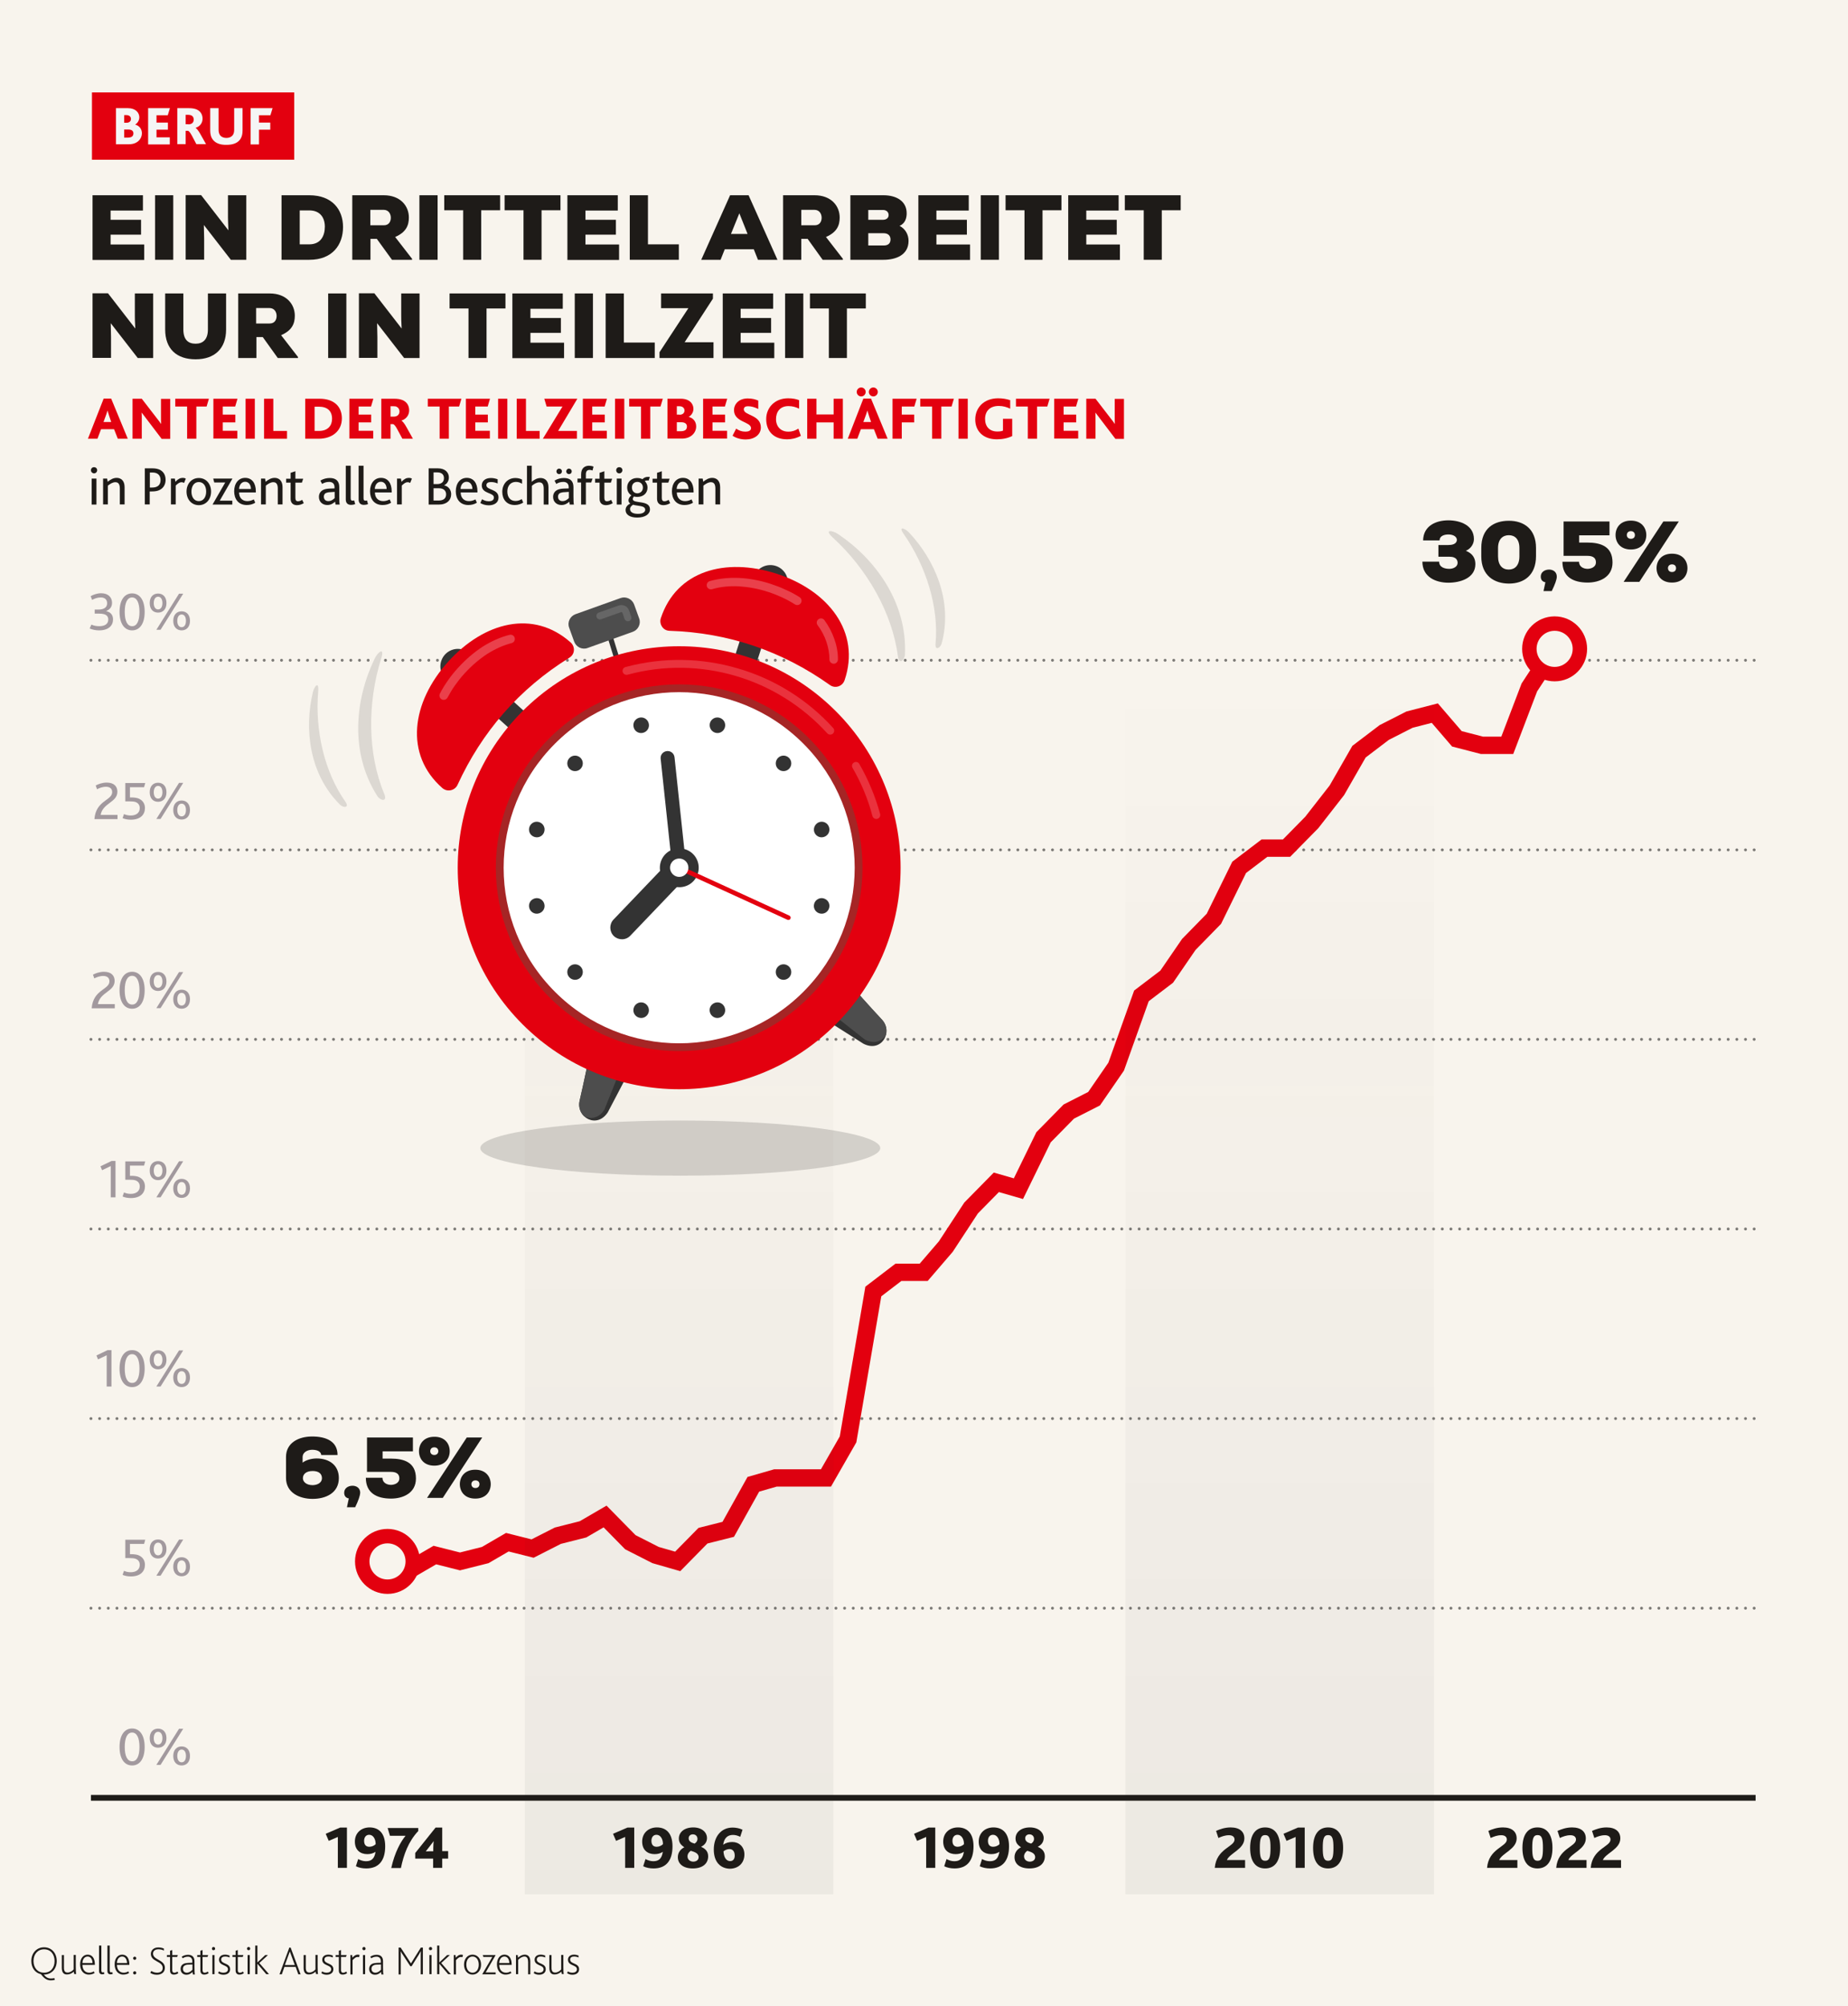 <?xml version="1.0" encoding="utf-8"?>
<!-- Generator: Adobe Illustrator 27.9.0, SVG Export Plug-In . SVG Version: 6.00 Build 0)  -->
<svg version="1.1" id="Layer_1" xmlns="http://www.w3.org/2000/svg" xmlns:xlink="http://www.w3.org/1999/xlink" x="0px" y="0px"
	 width="1280px" height="1389px" viewBox="0 0 1280 1389" style="enable-background:new 0 0 1280 1389;" xml:space="preserve">
<style type="text/css">
	.st0{fill:#F8F4ED;}
	.st1{fill:#1E1B18;}
	.st2{fill:#E3000F;}
	.st3{fill:#F5F5F5;}
	.st4{display:none;}
	.st5{display:inline;}
	.st6{fill:#FFFFFF;}
	.st7{fill:#1AA49E;}
	.st8{fill:#6CA548;}
	.st9{fill:#E23A38;}
	.st10{fill:#E4438C;}
	.st11{fill:#1F6AAB;}
	.st12{fill:#F7C02F;}
	.st13{fill:#A2999E;}
	.st14{fill:#353030;}
	.st15{fill:#E2DFE0;}
	.st16{fill:#4B4447;}
	.st17{fill:#EAE6DF;}
	.st18{fill:#DCD8D2;}
	.st19{fill:none;}
	.st20{opacity:5.000000e-02;fill:#1D1D1B;}
	.st21{opacity:0.5;}
	.st22{fill:none;stroke:#000000;stroke-width:2;stroke-linecap:round;stroke-linejoin:round;}
	.st23{fill:none;stroke:#000000;stroke-width:2;stroke-linecap:round;stroke-linejoin:round;stroke-dasharray:0,6.024;}
	.st24{fill:none;stroke:#000000;stroke-width:4;stroke-linecap:round;stroke-linejoin:round;}
	.st25{fill:none;stroke:#000000;stroke-width:4;stroke-linecap:round;stroke-linejoin:round;stroke-dasharray:0,10.009;}
	.st26{opacity:0.15;}
	.st27{clip-path:url(#SVGID_00000089540397455391574280000014344119574502933149_);}
	.st28{clip-path:url(#SVGID_00000157273872065993580220000007701547740058501562_);}
	.st29{clip-path:url(#SVGID_00000059279424000022269600000006081760448028220837_);}
	.st30{clip-path:url(#SVGID_00000080201893225984368870000016707895431869768068_);}
	.st31{clip-path:url(#SVGID_00000010294979052467210620000004553513181632001439_);}
	.st32{clip-path:url(#SVGID_00000115504238218320091390000007936722210295895692_);}
	.st33{fill:none;stroke:#1E1B18;stroke-width:4;stroke-miterlimit:10;}
	
		.st34{opacity:0.5;fill:none;stroke:#000000;stroke-width:2;stroke-linecap:round;stroke-linejoin:round;stroke-miterlimit:10;stroke-dasharray:0,6;}
	.st35{fill:none;stroke:#E3000F;stroke-width:12;stroke-miterlimit:10;}
	.st36{opacity:5.000000e-02;fill:url(#SVGID_00000108297013226931671070000018034250455175678115_);}
	.st37{opacity:5.000000e-02;fill:url(#SVGID_00000058562635616915904400000000862095105320532656_);}
	.st38{fill:#F8F4ED;stroke:#E3000F;stroke-width:10;stroke-miterlimit:10;}
	.st39{opacity:0.15;fill-rule:evenodd;clip-rule:evenodd;}
	.st40{fill-rule:evenodd;clip-rule:evenodd;fill:#333333;}
	.st41{fill-rule:evenodd;clip-rule:evenodd;fill:#DCD8D2;}
	.st42{fill-rule:evenodd;clip-rule:evenodd;fill:#E3000F;}
	.st43{opacity:0.25;fill-rule:evenodd;clip-rule:evenodd;fill:#FFFFFF;}
	.st44{fill-rule:evenodd;clip-rule:evenodd;fill:#4D4D4D;}
	.st45{fill-rule:evenodd;clip-rule:evenodd;fill:#A62525;}
	.st46{fill-rule:evenodd;clip-rule:evenodd;fill:#FFFFFF;}
	.st47{fill:#333333;}
	.st48{opacity:0.25;fill-rule:evenodd;clip-rule:evenodd;fill:#FFCBCB;}
	.st49{fill:#666666;}
</style>
<rect id="Hintergrund" x="-19.4" y="-24.2" class="st0" width="1324.4" height="2049.2"/>
<g>
	<path class="st1" d="M21.7,1357.9c0-5.6,3.8-9.5,8.8-9.5c5.2,0,8.8,4,8.8,9.5c0,5.8-3.9,9.4-9,9.4c1.5,1.8,2.8,2.7,5,2.7
		c1,0,1.7-0.1,2.3-0.3l0.4,1.2c-0.8,0.3-1.8,0.4-2.9,0.4c-3.1,0-5-2-6.8-4.3C24.5,1366.2,21.7,1362.8,21.7,1357.9z M37.8,1357.9
		c0-4.4-2.5-8.1-7.3-8.1c-4.4,0-7.3,3.4-7.3,8.1s2.9,8.1,7.3,8.1C35,1366,37.8,1362.7,37.8,1357.9z"/>
	<path class="st1" d="M43.1,1364.9c-0.2-0.7-0.3-1.3-0.3-2.2v-8.9h1.5v8.3c0,1,0,1.6,0.2,2.2c0.3,1.1,1.1,1.6,2.3,1.6
		c1.7,0,3.4-1.1,4.2-2.2v-10h1.5v8.2c0,3.1,0.1,4.4,0.3,5h-1.4l-0.3-1.6c-1.3,1.1-2.8,1.9-4.5,1.9
		C45.2,1367.3,43.7,1366.8,43.1,1364.9z"/>
	<path class="st1" d="M57.1,1360.6c0,3,1.6,5.4,4.7,5.4c1.2,0,2.3-0.4,3.2-0.9l0.5,1.1c-1,0.7-2.6,1.1-4,1.1c-3.9,0-6-3.2-6-7.1
		c0-4.1,2.2-6.7,5.2-6.7c3.2,0,5,2.6,5,6.7v0.4H57.1z M64.1,1359.3c-0.1-2.3-1.1-4.5-3.4-4.5c-2.2,0-3.6,2-3.6,4.5H64.1z"/>
	<path class="st1" d="M68.7,1347.2h1.5v17.1c0,1.1,0.3,1.5,1,1.5c0.3,0,0.6-0.1,0.8-0.2l0.3,1.2c-0.4,0.2-1,0.3-1.6,0.3
		c-1.4,0-2.1-0.9-2.1-2.3V1347.2z"/>
	<path class="st1" d="M74.5,1347.2H76v17.1c0,1.1,0.3,1.5,1,1.5c0.3,0,0.6-0.1,0.8-0.2l0.3,1.2c-0.4,0.2-1,0.3-1.6,0.3
		c-1.4,0-2.1-0.9-2.1-2.3V1347.2z"/>
	<path class="st1" d="M81,1360.6c0,3,1.6,5.4,4.7,5.4c1.2,0,2.3-0.4,3.2-0.9l0.5,1.1c-1,0.7-2.6,1.1-4,1.1c-3.9,0-6-3.2-6-7.1
		c0-4.1,2.2-6.7,5.2-6.7c3.2,0,5,2.6,5,6.7v0.4H81z M88,1359.3c-0.1-2.3-1.1-4.5-3.4-4.5c-2.2,0-3.6,2-3.6,4.5H88z"/>
	<path class="st1" d="M92.2,1356c0-0.6,0.5-1.1,1.1-1.1c0.6,0,1.1,0.5,1.1,1.1s-0.5,1.1-1.1,1.1C92.7,1357.1,92.2,1356.6,92.2,1356z
		 M92.2,1366.1c0-0.6,0.5-1.1,1.1-1.1c0.6,0,1.1,0.5,1.1,1.1s-0.5,1.1-1.1,1.1C92.7,1367.3,92.2,1366.7,92.2,1366.1z"/>
	<path class="st1" d="M104.8,1364.8c0.8,0.5,2.2,1.2,3.9,1.2c2.2,0,4-0.9,4-3.3c0-4.8-8.2-4.2-8.2-9.7c0-2.5,1.9-4.5,5.2-4.5
		c1.6,0,3,0.4,3.8,0.8v1.4c-1-0.6-2.4-0.9-3.8-0.9c-1.8,0-3.7,0.8-3.7,3c0,4.5,8.2,4.1,8.2,9.8c0,3-2.2,4.8-5.6,4.8
		c-2.1,0-3.6-0.7-4.5-1.3L104.8,1364.8z"/>
	<path class="st1" d="M117.8,1364.5v-9.4h-2.2v-1.3h2.2v-3l1.5-0.5v3.5h3.9l-0.5,1.3h-3.4v9.2c0,1.1,0.5,1.7,1.4,1.7
		c0.9,0,1.7-0.4,2.2-0.8l0.6,1.1c-0.8,0.6-1.8,1-3.1,1C118.7,1367.3,117.8,1366.3,117.8,1364.5z"/>
	<path class="st1" d="M133.3,1365.5c-1.1,1.1-2.4,1.9-4.1,1.9c-2.4,0-4.1-1.5-4.1-4c0-1.8,0.9-3,2.2-3.6c0.9-0.4,1.9-0.5,3.2-0.6
		l2.7-0.1v-1c0-2.2-1.3-3.2-3-3.2c-1.7,0-2.8,0.6-3.7,1.1l-0.6-1.1c1.5-1,3.1-1.3,4.4-1.3c2.4,0,4.4,1.2,4.4,4.4v4.2
		c0,3.1,0.1,4.4,0.3,5h-1.4L133.3,1365.5z M130.7,1360.4c-1.3,0-2.1,0.2-2.7,0.6c-0.9,0.4-1.3,1.3-1.3,2.3c0,1.6,1,2.7,2.7,2.7
		c1.8,0,3.2-1.3,3.9-2.1v-3.6L130.7,1360.4z"/>
	<path class="st1" d="M138.8,1364.5v-9.4h-2.2v-1.3h2.2v-3l1.5-0.5v3.5h3.9l-0.5,1.3h-3.4v9.2c0,1.1,0.5,1.7,1.4,1.7
		c0.9,0,1.7-0.4,2.2-0.8l0.6,1.1c-0.8,0.6-1.8,1-3.1,1C139.8,1367.3,138.8,1366.3,138.8,1364.5z"/>
	<path class="st1" d="M146.8,1349.3c0-0.6,0.4-1.1,1.1-1.1c0.7,0,1.1,0.5,1.1,1.1c0,0.7-0.4,1.1-1.1,1.1
		C147.2,1350.5,146.8,1350,146.8,1349.3z M147.1,1353.8h1.5v13.2h-1.5V1353.8z"/>
	<path class="st1" d="M151.6,1365.1c0.7,0.4,1.6,0.9,3.2,0.9c1.6,0,3.1-0.7,3.1-2.4c0-3.2-6.2-2.2-6.2-6.6c0-1.9,1.4-3.5,4.2-3.5
		c1.2,0,2.2,0.3,3.1,0.6v1.4c-0.8-0.4-1.7-0.7-3-0.7c-1.3,0-2.8,0.4-2.8,2.1c0,3.3,6.2,2.2,6.2,6.7c0,2.5-2,3.8-4.7,3.8
		c-1.6,0-2.9-0.6-3.6-1.1L151.6,1365.1z"/>
	<path class="st1" d="M163.2,1364.5v-9.4h-2.2v-1.3h2.2v-3l1.5-0.5v3.5h3.9l-0.5,1.3h-3.4v9.2c0,1.1,0.5,1.7,1.4,1.7
		c0.9,0,1.7-0.4,2.2-0.8l0.6,1.1c-0.8,0.6-1.8,1-3.1,1C164.2,1367.3,163.2,1366.3,163.2,1364.5z"/>
	<path class="st1" d="M171.1,1349.3c0-0.6,0.4-1.1,1.1-1.1c0.7,0,1.1,0.5,1.1,1.1c0,0.7-0.4,1.1-1.1,1.1
		C171.6,1350.5,171.1,1350,171.1,1349.3z M171.5,1353.8h1.5v13.2h-1.5V1353.8z"/>
	<path class="st1" d="M176.8,1347.2h1.5v11.6h0.1l5.3-5h1.9l-6,5.5l6.7,7.7h-1.9l-6-7.1h-0.1v7.1h-1.5V1347.2z"/>
	<path class="st1" d="M200.4,1348.6h0.9l6.9,18.5h-1.6l-1.8-5.1h-7.8l-1.8,5.1h-1.6L200.4,1348.6z M204.2,1360.7l-2.2-6l-1.2-3.3
		h-0.1c-0.2,0.7-0.6,1.6-1.2,3.3l-2.2,6H204.2z"/>
	<path class="st1" d="M210.6,1364.9c-0.2-0.7-0.3-1.3-0.3-2.2v-8.9h1.5v8.3c0,1,0,1.6,0.2,2.2c0.3,1.1,1.1,1.6,2.3,1.6
		c1.7,0,3.4-1.1,4.2-2.2v-10h1.5v8.2c0,3.1,0.1,4.4,0.3,5h-1.4l-0.3-1.6c-1.3,1.1-2.8,1.9-4.5,1.9
		C212.7,1367.3,211.2,1366.8,210.6,1364.9z"/>
	<path class="st1" d="M223.1,1365.1c0.7,0.4,1.6,0.9,3.2,0.9c1.6,0,3.1-0.7,3.1-2.4c0-3.2-6.2-2.2-6.2-6.6c0-1.9,1.4-3.5,4.2-3.5
		c1.2,0,2.2,0.3,3.1,0.6v1.4c-0.8-0.4-1.7-0.7-3-0.7c-1.3,0-2.8,0.4-2.8,2.1c0,3.3,6.2,2.2,6.2,6.7c0,2.5-2,3.8-4.7,3.8
		c-1.6,0-2.9-0.6-3.6-1.1L223.1,1365.1z"/>
	<path class="st1" d="M234.7,1364.5v-9.4h-2.2v-1.3h2.2v-3l1.5-0.5v3.5h3.9l-0.5,1.3h-3.4v9.2c0,1.1,0.5,1.7,1.4,1.7
		c0.9,0,1.7-0.4,2.2-0.8l0.6,1.1c-0.8,0.6-1.8,1-3.1,1C235.6,1367.3,234.7,1366.3,234.7,1364.5z"/>
	<path class="st1" d="M242.7,1353.8h1.2l0.2,1.8c1.6-1.8,2.7-2.1,3.8-2.1c0.5,0,1,0.1,1.2,0.3l-0.5,1.5c-0.2-0.1-0.5-0.2-1-0.2
		c-1,0-2,0.7-3.4,2.2v9.9h-1.5V1353.8z"/>
	<path class="st1" d="M251,1349.3c0-0.6,0.4-1.1,1.1-1.1c0.7,0,1.1,0.5,1.1,1.1c0,0.7-0.4,1.1-1.1,1.1
		C251.5,1350.5,251,1350,251,1349.3z M251.4,1353.8h1.5v13.2h-1.5V1353.8z"/>
	<path class="st1" d="M263.9,1365.5c-1.1,1.1-2.4,1.9-4.1,1.9c-2.4,0-4.1-1.5-4.1-4c0-1.8,0.9-3,2.2-3.6c0.9-0.4,1.9-0.5,3.2-0.6
		l2.7-0.1v-1c0-2.2-1.3-3.2-3-3.2c-1.7,0-2.8,0.6-3.7,1.1l-0.6-1.1c1.5-1,3.1-1.3,4.4-1.3c2.4,0,4.4,1.2,4.4,4.4v4.2
		c0,3.1,0.1,4.4,0.3,5h-1.4L263.9,1365.5z M261.3,1360.4c-1.3,0-2.1,0.2-2.7,0.6c-0.9,0.4-1.3,1.3-1.3,2.3c0,1.6,1,2.7,2.7,2.7
		c1.8,0,3.2-1.3,3.9-2.1v-3.6L261.3,1360.4z"/>
	<path class="st1" d="M276.1,1348.6h1.4l5.3,8.1c0.8,1.3,1.3,2,1.8,2.8h0.1c0.5-0.8,1-1.7,1.8-2.9l5-8h1.4v18.5h-1.5v-12.5
		c0-1,0-2.3,0.1-3.4h-0.1c-0.4,0.8-1,1.7-1.3,2.3l-5,8h-0.9l-5.3-8.1c-0.4-0.6-1-1.4-1.3-2.1h-0.1c0.1,1,0.1,2.4,0.1,3.4v12.5h-1.5
		V1348.6z"/>
	<path class="st1" d="M297.1,1349.3c0-0.6,0.4-1.1,1.1-1.1c0.7,0,1.1,0.5,1.1,1.1c0,0.7-0.4,1.1-1.1,1.1
		C297.5,1350.5,297.1,1350,297.1,1349.3z M297.4,1353.8h1.5v13.2h-1.5V1353.8z"/>
	<path class="st1" d="M302.8,1347.2h1.5v11.6h0.1l5.3-5h1.9l-6,5.5l6.7,7.7h-1.9l-6-7.1h-0.1v7.1h-1.5V1347.2z"/>
	<path class="st1" d="M314.3,1353.8h1.2l0.2,1.8c1.6-1.8,2.7-2.1,3.8-2.1c0.5,0,1,0.1,1.2,0.3l-0.5,1.5c-0.2-0.1-0.5-0.2-1-0.2
		c-1,0-2,0.7-3.4,2.2v9.9h-1.5V1353.8z"/>
	<path class="st1" d="M321.4,1360.4c0-3.9,2.3-6.9,5.9-6.9c3.6,0,5.9,3.1,5.9,6.9c0,3.8-2.3,6.9-5.9,6.9
		C323.7,1367.3,321.4,1364.3,321.4,1360.4z M331.6,1360.4c0-3.3-1.7-5.6-4.3-5.6c-2.6,0-4.3,2.3-4.3,5.6c0,3.3,1.7,5.6,4.3,5.6
		C329.9,1366,331.6,1363.7,331.6,1360.4z"/>
	<path class="st1" d="M341,1355.1h-6.2l-0.4-1.3h8.9l-6.9,12h6.9v1.3H334L341,1355.1z"/>
	<path class="st1" d="M345.8,1360.6c0,3,1.6,5.4,4.7,5.4c1.2,0,2.3-0.4,3.2-0.9l0.5,1.1c-1,0.7-2.6,1.1-4,1.1c-3.9,0-6-3.2-6-7.1
		c0-4.1,2.2-6.7,5.2-6.7c3.2,0,5,2.6,5,6.7v0.4H345.8z M352.8,1359.3c-0.1-2.3-1.1-4.5-3.4-4.5c-2.2,0-3.6,2-3.6,4.5H352.8z"/>
	<path class="st1" d="M357.4,1353.8h1.2l0.2,1.8c1.5-1.3,3-2.1,4.7-2.1c2.1,0,3.8,1.4,3.8,4.6v9h-1.5v-8.5c0-2.1-0.6-3.8-2.5-3.8
		c-1.6,0-3.1,1-4.4,2.3v9.9h-1.5V1353.8z"/>
	<path class="st1" d="M370.2,1365.1c0.7,0.4,1.6,0.9,3.2,0.9c1.6,0,3.1-0.7,3.1-2.4c0-3.2-6.2-2.2-6.2-6.6c0-1.9,1.4-3.5,4.2-3.5
		c1.2,0,2.2,0.3,3.1,0.6v1.4c-0.8-0.4-1.7-0.7-3-0.7c-1.3,0-2.8,0.4-2.8,2.1c0,3.3,6.2,2.2,6.2,6.7c0,2.5-2,3.8-4.7,3.8
		c-1.6,0-2.9-0.6-3.6-1.1L370.2,1365.1z"/>
	<path class="st1" d="M380.8,1364.9c-0.2-0.7-0.3-1.3-0.3-2.2v-8.9h1.5v8.3c0,1,0,1.6,0.2,2.2c0.3,1.1,1.1,1.6,2.3,1.6
		c1.7,0,3.4-1.1,4.2-2.2v-10h1.5v8.2c0,3.1,0.1,4.4,0.3,5h-1.4l-0.3-1.6c-1.3,1.1-2.8,1.9-4.5,1.9
		C382.9,1367.3,381.4,1366.8,380.8,1364.9z"/>
	<path class="st1" d="M393.3,1365.1c0.7,0.4,1.6,0.9,3.2,0.9c1.6,0,3.1-0.7,3.1-2.4c0-3.2-6.2-2.2-6.2-6.6c0-1.9,1.4-3.5,4.2-3.5
		c1.2,0,2.2,0.3,3.1,0.6v1.4c-0.8-0.4-1.7-0.7-3-0.7c-1.3,0-2.8,0.4-2.8,2.1c0,3.3,6.2,2.2,6.2,6.7c0,2.5-2,3.8-4.7,3.8
		c-1.6,0-2.9-0.6-3.6-1.1L393.3,1365.1z"/>
</g>
<g>
	<path class="st1" d="M64.1,179.9v-44.7H99v10.6H76.6v6.4h21.1v10.3H76.6v6.8h23.3v10.7H64.1z"/>
	<path class="st1" d="M107.4,135.2H120v44.7h-12.6V135.2z"/>
	<path class="st1" d="M157.9,150.5v-15.3h12.7v44.7h-10.7l-18.7-24.1l0.2,9.7v14.3h-12.8v-44.7h10.7l18.9,24.4
		C158,154.3,157.9,152.2,157.9,150.5z"/>
	<path class="st1" d="M237.6,157.2c0,12.3-7.3,22.7-23.4,22.7h-19.2v-44.7h19.2C230,135.2,237.6,145,237.6,157.2z M214.2,169.2
		c8,0,10.8-6,10.8-12.2c0-6.1-3.1-11.3-10.8-11.3h-6.6v23.5H214.2z"/>
	<path class="st1" d="M271.5,179.9L261,165.4h-4.4v14.5H244v-44.7h21.8c11.5,0,17.4,7.4,17.4,15.4c0,5.5-1.9,10.2-9.5,13.5
		l11.7,15.1v0.7H271.5z M256.6,156h9.3c3.3,0,4.8-2.4,4.8-5.2c0-2.8-1.6-5.5-5-5.5h-9.2V156z"/>
	<path class="st1" d="M290.5,135.2h12.6v44.7h-12.6V135.2z"/>
	<path class="st1" d="M307.7,145.6v-10.4h38.7v10.4h-13.1v34.3h-12.5v-34.3H307.7z"/>
	<path class="st1" d="M349.5,145.6v-10.4h38.7v10.4h-13.1v34.3h-12.5v-34.3H349.5z"/>
	<path class="st1" d="M393,179.9v-44.7h34.9v10.6h-22.4v6.4h21.1v10.3h-21.1v6.8h23.3v10.7H393z"/>
	<path class="st1" d="M448.8,169.2h21.4v10.7h-34v-44.7h12.6V169.2z"/>
	<path class="st1" d="M502,172.6l-2.9,7.3h-13.4l20-44.7h12.8l20,44.7H525l-2.9-7.3H502z M506.3,162h11.5l-5.7-14.3L506.3,162z"/>
	<path class="st1" d="M569.8,179.9l-10.4-14.5H555v14.5h-12.6v-44.7h21.8c11.5,0,17.4,7.4,17.4,15.4c0,5.5-1.9,10.2-9.5,13.5
		l11.7,15.1v0.7H569.8z M555,156h9.3c3.3,0,4.8-2.4,4.8-5.2c0-2.8-1.6-5.5-5-5.5H555V156z"/>
	<path class="st1" d="M628,147.7c0,3.2-0.9,6.9-4.9,8.7c4.2,2.2,6.2,6.3,6.2,10.4c0,10-9.1,13.1-17.3,13.1H589v-44.7h22.9
		C620.8,135.2,628,139.2,628,147.7z M611.5,152.2c2.6,0,4-1.4,4-3.3c0-1.9-1.4-3.5-3.9-3.5h-10.2v6.8H611.5z M612.1,170
		c3.3,0,4.7-1.7,4.7-4.2c0-2.5-1.6-4.3-4.7-4.3h-10.7v8.5H612.1z"/>
	<path class="st1" d="M636.1,179.9v-44.7H671v10.6h-22.4v6.4h21.1v10.3h-21.1v6.8h23.3v10.7H636.1z"/>
	<path class="st1" d="M679.3,135.2h12.6v44.7h-12.6V135.2z"/>
	<path class="st1" d="M696.5,145.6v-10.4h38.7v10.4h-13.1v34.3h-12.5v-34.3H696.5z"/>
	<path class="st1" d="M739.9,179.9v-44.7h34.9v10.6h-22.4v6.4h21.1v10.3h-21.1v6.8h23.3v10.7H739.9z"/>
	<path class="st1" d="M779.1,145.6v-10.4h38.7v10.4h-13.1v34.3h-12.5v-34.3H779.1z"/>
	<path class="st1" d="M93.4,218.5v-15.3h12.7v44.7H95.4l-18.7-24.1l0.2,9.7v14.3H64.1v-44.7h10.7l18.9,24.4
		C93.4,222.3,93.4,220.2,93.4,218.5z"/>
	<path class="st1" d="M156.6,228.2c0,13.2-8,20.6-21.1,20.6s-21.1-7.1-21.1-20.7v-24.9H127v24.9c0,7.1,3.3,9.9,8.5,9.9
		c5.1,0,8.5-3,8.5-9.8v-25h12.6V228.2z"/>
	<path class="st1" d="M192.4,247.9l-10.4-14.5h-4.4v14.5h-12.6v-44.7h21.8c11.5,0,17.4,7.4,17.4,15.4c0,5.5-1.9,10.2-9.5,13.5
		l11.7,15.1v0.7H192.4z M177.5,224h9.3c3.3,0,4.8-2.4,4.8-5.2s-1.6-5.5-5-5.5h-9.2V224z"/>
	<path class="st1" d="M227.3,203.2h12.6v44.7h-12.6V203.2z"/>
	<path class="st1" d="M277.9,218.5v-15.3h12.7v44.7h-10.7l-18.7-24.1l0.2,9.7v14.3h-12.8v-44.7h10.7l18.9,24.4
		C277.9,222.3,277.9,220.2,277.9,218.5z"/>
	<path class="st1" d="M311.4,213.6v-10.4h38.7v10.4H337v34.3h-12.5v-34.3H311.4z"/>
	<path class="st1" d="M354.9,247.9v-44.7h34.9v10.6h-22.4v6.4h21.1v10.3h-21.1v6.8h23.3v10.7H354.9z"/>
	<path class="st1" d="M398.1,203.2h12.6v44.7h-12.6V203.2z"/>
	<path class="st1" d="M432.1,237.2h21.4v10.7h-34v-44.7h12.6V237.2z"/>
	<path class="st1" d="M493.8,203.2v3.6L474.2,237h20v10.9h-37.4v-4l20-30.5h-18.9v-10.2H493.8z"/>
	<path class="st1" d="M500.6,247.9v-44.7h34.9v10.6H513v6.4h21.1v10.3H513v6.8h23.3v10.7H500.6z"/>
	<path class="st1" d="M543.8,203.2h12.6v44.7h-12.6V203.2z"/>
	<path class="st1" d="M561,213.6v-10.4h38.7v10.4h-13.1v34.3h-12.5v-34.3H561z"/>
</g>
<g>
	<path class="st2" d="M71.8,276H77l11.5,27.8h-6.9l-2.6-6.6h-9l-2.5,6.6h-6.6L71.8,276z M77,292.1l-1.3-3.8c-0.6-1.9-1-3.1-1.2-3.9
		h-0.1c-0.2,0.9-0.6,2.1-1.3,4l-1.4,3.8H77z"/>
	<path class="st2" d="M111.9,303.8l-11.1-14.6l-2.6-3.4h-0.1c0.1,0.9,0.1,2.8,0.1,3.9v14.1h-6.4v-27.7h6.4l10.8,14
		c0.9,1.1,1.7,2.2,2.5,3.4h0.1c-0.1-1.4-0.1-3.4-0.1-4.5v-12.8h6.4v27.7H111.9z"/>
	<path class="st2" d="M129.5,281.5h-8.1v-5.4h23.3l-1.6,5.4h-7.1v22.3h-6.4V281.5z"/>
	<path class="st2" d="M147.9,276.1h16.6l-1.6,5.4h-8.6v5.6h8.7v5.4h-8.7v5.8h10.1v5.4h-16.6V276.1z"/>
	<path class="st2" d="M170.1,276.1h6.4v27.7h-6.4V276.1z"/>
	<path class="st2" d="M182.9,276.1h6.4v22.3h9.5v5.4h-15.9V276.1z"/>
	<path class="st2" d="M211.4,276.1h10c9.7,0,15.4,5.2,15.4,13.6c0,8.7-6.7,14.1-16.1,14.1h-9.3V276.1z M220.9,298.4
		c6.4,0,9.1-3.9,9.1-8.4c0-5.4-3.2-8.4-9.2-8.4h-2.9v16.8H220.9z"/>
	<path class="st2" d="M242,276.1h16.6l-1.6,5.4h-8.6v5.6h8.7v5.4h-8.7v5.8h10.1v5.4H242V276.1z"/>
	<path class="st2" d="M264.1,276.1h8.9c2.4,0,4.2,0.3,5.7,0.9c3.4,1.4,4.7,4.2,4.7,7.2c0,3.6-2.4,6.1-5.3,7v0.1
		c0.8,0.5,2.1,2,3.5,4.6l4.4,7.9h-7.3l-3.4-6.3c-1.4-2.7-2.4-3.7-3-3.8h-1.8v10.1h-6.4V276.1z M272.5,288.5c1.2,0,1.9-0.2,2.5-0.5
		c1-0.6,1.7-1.6,1.7-3.1c0-1.4-0.7-2.6-1.9-3.2c-0.5-0.3-1.2-0.4-2.2-0.4h-2.1v7.2H272.5z"/>
	<path class="st2" d="M304.4,281.5h-8.1v-5.4h23.3l-1.6,5.4h-7.1v22.3h-6.4V281.5z"/>
	<path class="st2" d="M322.8,276.1h16.6l-1.6,5.4h-8.6v5.6h8.7v5.4h-8.7v5.8h10.1v5.4h-16.6V276.1z"/>
	<path class="st2" d="M345,276.1h6.4v27.7H345V276.1z"/>
	<path class="st2" d="M357.9,276.1h6.4v22.3h9.5v5.4h-15.9V276.1z"/>
	<path class="st2" d="M389.6,281.5h-11l-1.6-5.4h22.9l-13.3,22.3h13v5.4H376L389.6,281.5z"/>
	<path class="st2" d="M403.8,276.1h16.6l-1.6,5.4h-8.6v5.6h8.7v5.4h-8.7v5.8h10.1v5.4h-16.6V276.1z"/>
	<path class="st2" d="M426,276.1h6.4v27.7H426V276.1z"/>
	<path class="st2" d="M443.9,281.5h-8.1v-5.4h23.3l-1.6,5.4h-7.1v22.3h-6.4V281.5z"/>
	<path class="st2" d="M462.3,276.1h9.3c6,0,8.7,3.5,8.7,7c0,2.1-1.1,4.3-3.2,5.5v0.1c3.4,0.9,5.1,3.6,5.1,6.6c0,4.1-3.3,8.4-9.9,8.4
		h-10V276.1z M470.7,287.2c2.2,0,3.4-1.3,3.4-2.9c0-1.6-1.1-3-3.5-3h-1.8v5.8H470.7z M471.4,298.6c3.1,0,4.4-1.1,4.4-3.3
		c0-1.8-1.4-2.9-3.8-2.9h-3.2v6.2H471.4z"/>
	<path class="st2" d="M487.1,276.1h16.6l-1.6,5.4h-8.6v5.6h8.7v5.4h-8.7v5.8h10.1v5.4h-16.6V276.1z"/>
	<path class="st2" d="M509.9,296.8c1.8,1.3,3.9,2.1,6.4,2.1c1.9,0,3.9-0.6,3.9-2.4c0-4.6-11.8-4-11.8-12.5c0-4.2,3.4-8.1,9.5-8.1
		c3.1,0,5.6,0.7,7.3,1.5v5.8c-2.6-1.3-4.8-1.9-7.1-1.9c-1.6,0-2.9,0.5-2.9,2.2c0,4.3,11.8,3.6,11.8,12.5c0,5.1-4.6,8.3-10.5,8.3
		c-3.3,0-6.7-0.9-9.1-2.6L509.9,296.8z"/>
	<path class="st2" d="M554.7,301.8c-3.4,1.8-6.6,2.4-9.5,2.4c-9.6,0-14.5-5.9-14.5-14c0-7.9,5.9-14.4,15.2-14.4
		c3.1,0,5.6,0.5,7.6,1.3v5.9c-2.3-1.2-4.8-1.8-7.4-1.8c-6,0-8.6,4.2-8.6,9c0,5.2,3.3,8.7,8.5,8.7c2.9,0,4.9-0.8,7-2.1L554.7,301.8z"
		/>
	<path class="st2" d="M559.1,276.1h6.4V287h11.9v-10.9h6.4v27.7h-6.4v-11.3h-11.9v11.3h-6.4V276.1z"/>
	<path class="st2" d="M598,276h5.3l11.5,27.8h-6.9l-2.6-6.6h-9l-2.5,6.6h-6.6L598,276z M593.4,271.4c0-1.7,1.4-3.1,3.1-3.1
		c1.7,0,3.1,1.4,3.1,3.1s-1.4,3.1-3.1,3.1C594.8,274.5,593.4,273.1,593.4,271.4z M603.3,292.1l-1.3-3.8c-0.6-1.9-1-3.1-1.2-3.9h-0.1
		c-0.2,0.9-0.6,2.1-1.3,4l-1.4,3.8H603.3z M601.8,271.4c0-1.7,1.4-3.1,3.1-3.1c1.7,0,3.1,1.4,3.1,3.1s-1.4,3.1-3.1,3.1
		C603.2,274.5,601.8,273.1,601.8,271.4z"/>
	<path class="st2" d="M618.1,276.1h16.8l-1.6,5.4h-8.7v5.6h8.6v5.4h-8.6v11.3h-6.4V276.1z"/>
	<path class="st2" d="M645.5,281.5h-8.1v-5.4h23.3l-1.6,5.4h-7.1v22.3h-6.4V281.5z"/>
	<path class="st2" d="M663.9,276.1h6.4v27.7h-6.4V276.1z"/>
	<path class="st2" d="M701.2,301.9c-3,1.5-6.8,2.3-10.7,2.3c-9.7,0-15-5.9-15-13.7c0-8.4,6.2-14.7,15.8-14.7c3.3,0,5.9,0.5,8.4,1.3
		v5.9c-2.3-1.1-4.8-1.9-7.9-1.9c-6.3,0-9.5,3.7-9.5,9c0,5.2,3,8.7,8.5,8.7c1.6,0,3-0.2,3.9-0.6v-8.2h6.4V301.9z"/>
	<path class="st2" d="M711.8,281.5h-8.1v-5.4H727l-1.6,5.4h-7.1v22.3h-6.4V281.5z"/>
	<path class="st2" d="M730.3,276.1h16.6l-1.6,5.4h-8.6v5.6h8.7v5.4h-8.7v5.8h10.1v5.4h-16.6V276.1z"/>
	<path class="st2" d="M772.5,303.8l-11.1-14.6l-2.6-3.4h-0.1c0.1,0.9,0.1,2.8,0.1,3.9v14.1h-6.4v-27.7h6.4l10.8,14
		c0.9,1.1,1.7,2.2,2.5,3.4h0.1c-0.1-1.4-0.1-3.4-0.1-4.5v-12.8h6.4v27.7H772.5z"/>
	<path class="st1" d="M63,325.6c0-1.2,0.9-2.1,2.1-2.1c1.3,0,2.2,0.9,2.2,2.1s-1,2.2-2.2,2.2C63.9,327.7,63,326.8,63,325.6z
		 M63.5,331.4h3.3v18h-3.3V331.4z"/>
	<path class="st1" d="M71.4,331.4h2.8l0.4,2.2c1.9-1.6,4-2.7,6.2-2.7c2.8,0,5.5,1.7,5.5,6.4v12H83v-10.9c0-2.5-0.6-4.5-3.1-4.5
		c-1.8,0-3.6,1.1-5.2,2.4v13h-3.3V331.4z"/>
	<path class="st1" d="M100.3,324.3h5.1c2.4,0,4.1,0.4,5.5,1.1c2.4,1.3,3.8,3.6,3.8,6.9c0,2.9-1.3,5.7-4.4,7.1
		c-1.3,0.6-2.9,0.9-5.2,0.9h-1.4v9h-3.4V324.3z M105.4,337.6c1.5,0,2.6-0.3,3.4-0.7c1.6-0.8,2.4-2.4,2.4-4.5c0-2-0.8-3.6-2.2-4.4
		c-0.8-0.5-1.9-0.8-3.5-0.8h-1.7v10.4H105.4z"/>
	<path class="st1" d="M118.3,331.4h2.8l0.4,2.2c1.9-2,3.4-2.7,5.1-2.7c0.8,0,1.6,0.2,2.1,0.5l-1.2,3c-0.6-0.3-1.1-0.5-1.7-0.5
		c-1.3,0-2.4,0.7-4.1,2.3v13.1h-3.3V331.4z"/>
	<path class="st1" d="M129.2,340.4c0-5.3,3.4-9.4,8.5-9.4c5.1,0,8.5,4.1,8.5,9.4c0,5.3-3.4,9.4-8.5,9.4
		C132.6,349.8,129.2,345.7,129.2,340.4z M142.8,340.4c0-3.9-1.9-6.6-5.1-6.6c-3.2,0-5.1,2.8-5.1,6.6c0,3.8,1.9,6.6,5.1,6.6
		C140.9,347,142.8,344.2,142.8,340.4z"/>
	<path class="st1" d="M156,334.1h-7.6l-0.7-2.7h13.3l-8.8,15.3h8.7v2.7h-13.7L156,334.1z"/>
	<path class="st1" d="M165.6,341.1c0,3.4,2.1,5.9,5.7,5.9c1.7,0,3.2-0.5,4.5-1.2l1,2.3c-1.7,1.1-3.8,1.6-5.9,1.6
		c-6,0-8.7-4.4-8.7-9.5c0-5.5,3-9.3,7.6-9.3c4.7,0,7.4,3.6,7.4,9.3v0.8H165.6z M173.8,338.6c0-2.5-1.3-5-4-5c-2.6,0-4.1,2.3-4.2,5
		H173.8z"/>
	<path class="st1" d="M180.8,331.4h2.8l0.4,2.2c1.9-1.6,4-2.7,6.2-2.7c2.8,0,5.5,1.7,5.5,6.4v12h-3.3v-10.9c0-2.5-0.6-4.5-3.1-4.5
		c-1.8,0-3.6,1.1-5.2,2.4v13h-3.3V331.4z"/>
	<path class="st1" d="M201.3,345.4v-11.2h-3.1v-2.7h3.1v-4.1l3.3-1.1v5.2h5.4l-0.9,2.7h-4.5v10.6c0,1.6,0.6,2.3,1.8,2.3
		c1.1,0,2.2-0.5,2.9-1l1.1,2.3c-1.2,0.8-3,1.4-4.7,1.4C202.9,349.8,201.3,348.2,201.3,345.4z"/>
	<path class="st1" d="M232.1,347.4c-1.4,1.3-3.1,2.3-5.4,2.3c-3.3,0-5.8-2.2-5.8-5.6c0-2.4,1.2-4,3-4.9c1.3-0.6,2.7-0.8,4.5-0.9
		l3.3-0.1v-0.9c0-2.5-1.6-3.6-3.7-3.6c-2.1,0-3.6,0.6-4.9,1.4l-1.2-2.3c2.1-1.3,4.4-1.8,6.5-1.8c4.1,0,6.6,1.9,6.6,6.3v6.5
		c0,3.1,0.1,4.7,0.3,5.6h-2.9L232.1,347.4z M228.9,340.8c-1.4,0-2.4,0.3-3.2,0.6c-0.9,0.5-1.4,1.4-1.4,2.5c0,1.9,1.2,3.1,3.1,3.1
		c2.1,0,3.6-1.3,4.4-2.1v-4.3L228.9,340.8z"/>
	<path class="st1" d="M239.6,322.5h3.3v22.4c0,1.4,0.4,1.8,1.3,1.8c0.3,0,0.8-0.1,1.1-0.2l0.7,2.6c-0.8,0.3-1.9,0.5-2.8,0.5
		c-2.5,0-3.7-1.4-3.7-3.8V322.5z"/>
	<path class="st1" d="M248.5,322.5h3.3v22.4c0,1.4,0.4,1.8,1.3,1.8c0.3,0,0.8-0.1,1.1-0.2l0.7,2.6c-0.8,0.3-1.9,0.5-2.8,0.5
		c-2.5,0-3.7-1.4-3.7-3.8V322.5z"/>
	<path class="st1" d="M259.7,341.1c0,3.4,2.1,5.9,5.7,5.9c1.7,0,3.2-0.5,4.5-1.2l1,2.3c-1.7,1.1-3.8,1.6-5.9,1.6
		c-6,0-8.7-4.4-8.7-9.5c0-5.5,3-9.3,7.6-9.3c4.7,0,7.4,3.6,7.4,9.3v0.8H259.7z M267.8,338.6c0-2.5-1.3-5-4-5c-2.6,0-4.1,2.3-4.2,5
		H267.8z"/>
	<path class="st1" d="M274.9,331.4h2.8l0.4,2.2c1.9-2,3.4-2.7,5.1-2.7c0.8,0,1.6,0.2,2.1,0.5l-1.2,3c-0.6-0.3-1.1-0.5-1.7-0.5
		c-1.3,0-2.4,0.7-4.1,2.3v13.1h-3.3V331.4z"/>
	<path class="st1" d="M296.9,324.3h6.3c5.3,0,7.7,3,7.7,6.3c0,2.4-1.2,4.4-3.2,5.4v0.1c2.8,0.6,4.8,3,4.8,6.1c0,4.1-3,7.2-8.6,7.2
		h-7V324.3z M302.8,335.2c3.1,0,4.7-1.6,4.7-4.1c0-2.3-1.4-4-4.6-4h-2.6v8.1H302.8z M303.7,346.6c3.3,0,5.3-1.3,5.3-4.3
		c0-2.6-1.9-4.2-4.9-4.2h-3.8v8.5H303.7z"/>
	<path class="st1" d="M319.1,341.1c0,3.4,2.1,5.9,5.7,5.9c1.7,0,3.2-0.5,4.5-1.2l1,2.3c-1.7,1.1-3.8,1.6-5.9,1.6
		c-6,0-8.7-4.4-8.7-9.5c0-5.5,3-9.3,7.6-9.3c4.7,0,7.4,3.6,7.4,9.3v0.8H319.1z M327.2,338.6c0-2.5-1.3-5-4-5c-2.6,0-4.1,2.3-4.2,5
		H327.2z"/>
	<path class="st1" d="M333.9,345.7c1.1,0.7,2.7,1.4,4.6,1.4c2,0,3.6-0.7,3.6-2.6c0-3.6-8.4-2.4-8.4-8.4c0-2.8,2.2-5.1,6.3-5.1
		c1.8,0,3.4,0.4,4.7,0.9v2.9c-1.3-0.6-2.8-1-4.6-1c-1.7,0-3.2,0.5-3.2,2.2c0,3.6,8.4,2.4,8.4,8.5c0,3.7-3.1,5.4-6.8,5.4
		c-2.5,0-4.6-0.8-5.8-1.6L333.9,345.7z"/>
	<path class="st1" d="M347.9,340.6c0-5.4,3.6-9.6,9.1-9.6c1.9,0,3.5,0.5,4.6,1.1v2.9c-1.2-0.8-2.6-1.3-4.3-1.3
		c-3.7,0-5.9,2.8-5.9,6.6c0,4.2,2.2,6.6,5.7,6.6c1.8,0,3.1-0.6,4.3-1.3l1,2.4c-1.3,0.9-3.5,1.7-5.7,1.7
		C350.9,349.8,347.9,345.7,347.9,340.6z"/>
	<path class="st1" d="M365,322.5h3.3v11.1c1.8-1.5,3.8-2.6,6.1-2.6c2.8,0,5.5,1.7,5.5,6.4v12h-3.3v-10.9c0-2.5-0.6-4.5-3.1-4.5
		c-1.8,0-3.6,1.1-5.1,2.4v13H365V322.5z"/>
	<path class="st1" d="M394.3,347.4c-1.4,1.3-3.1,2.3-5.4,2.3c-3.3,0-5.8-2.2-5.8-5.6c0-2.4,1.2-4,3-4.9c1.3-0.6,2.7-0.8,4.5-0.9
		l3.3-0.1v-0.9c0-2.5-1.6-3.6-3.7-3.6c-2.1,0-3.6,0.6-4.9,1.4l-1.2-2.3c2.1-1.3,4.4-1.8,6.5-1.8c4.1,0,6.6,1.9,6.6,6.3v6.5
		c0,3.1,0.1,4.7,0.3,5.6h-2.9L394.3,347.4z M385.4,326.4c0-1,0.8-1.9,1.9-1.9s1.9,0.8,1.9,1.9c0,1.1-0.8,1.9-1.9,1.9
		S385.4,327.5,385.4,326.4z M391.1,340.8c-1.4,0-2.4,0.3-3.2,0.6c-0.9,0.5-1.4,1.4-1.4,2.5c0,1.9,1.2,3.1,3.1,3.1
		c2.1,0,3.6-1.3,4.4-2.1v-4.3L391.1,340.8z M392.2,326.4c0-1,0.8-1.9,1.9-1.9c1,0,1.9,0.8,1.9,1.9c0,1.1-0.8,1.9-1.9,1.9
		C393.1,328.3,392.2,327.5,392.2,326.4z"/>
	<path class="st1" d="M402.5,334.1H400v-2.7h2.5v-2.9c0-4.4,2.6-6,5.5-6c0.9,0,2.1,0.2,3.1,0.6l-0.7,2.7c-0.7-0.3-1.4-0.4-2.1-0.4
		c-1.7,0-2.5,1.1-2.5,3v3h4.6l-0.9,2.7h-3.7v15.3h-3.3V334.1z"/>
	<path class="st1" d="M415.3,345.4v-11.2h-3.1v-2.7h3.1v-4.1l3.3-1.1v5.2h5.4l-0.9,2.7h-4.5v10.6c0,1.6,0.6,2.3,1.8,2.3
		c1.1,0,2.2-0.5,2.9-1l1.1,2.3c-1.2,0.8-3,1.4-4.7,1.4C416.9,349.8,415.3,348.2,415.3,345.4z"/>
	<path class="st1" d="M426.8,325.6c0-1.2,0.9-2.1,2.1-2.1c1.3,0,2.2,0.9,2.2,2.1s-1,2.2-2.2,2.2S426.8,326.8,426.8,325.6z
		 M427.2,331.4h3.3v18h-3.3V331.4z"/>
	<path class="st1" d="M433.3,353.2c0-1.9,1.1-3.5,3.3-4.5c-0.8-0.5-1.3-1.3-1.3-2.2c0-1,0.5-2.2,2-3.5c-1.8-1.1-2.9-3.1-2.9-5.5
		c0-3.5,2.7-6.5,6.8-6.5c1.6,0,2.7,0.3,3.5,0.7c0.2,0.1,0.3,0.1,0.4,0c0.9-0.9,2.1-1.5,3.9-1.5c0.4,0,0.9,0.1,1.1,0.1l-0.8,2.5
		c-0.3-0.1-0.8-0.1-1.1-0.1c-0.5,0-1.1,0.1-1.6,0.4c1.2,1.2,1.9,2.8,1.9,4.5c0,3.9-2.9,6.5-7.1,6.5c-0.8,0-1.6-0.1-2.3-0.3
		c-0.6,0.7-0.8,1.3-0.8,1.8c0,3.5,11.9,0.3,11.9,7.1c0,3.3-3.3,5.7-8.9,5.7C436.4,358.4,433.3,356.4,433.3,353.2z M446.9,353
		c0-3.1-5.4-2.5-8.4-3.5c-0.8,0.5-2.1,1.5-2.1,3c0,2.1,2.1,3.3,5.3,3.3C445.1,355.9,446.9,354.6,446.9,353z M445.3,337.6
		c0-2.2-1.5-3.9-3.8-3.9c-2.2,0-3.8,1.4-3.8,3.9c0,2.2,1.4,4,3.8,4C443.6,341.5,445.3,340.1,445.3,337.6z"/>
	<path class="st1" d="M455.1,345.4v-11.2H452v-2.7h3.1v-4.1l3.3-1.1v5.2h5.4l-0.9,2.7h-4.5v10.6c0,1.6,0.6,2.3,1.8,2.3
		c1.1,0,2.2-0.5,2.9-1l1.1,2.3c-1.2,0.8-3,1.4-4.7,1.4C456.7,349.8,455.1,348.2,455.1,345.4z"/>
	<path class="st1" d="M468.8,341.1c0,3.4,2.1,5.9,5.7,5.9c1.7,0,3.2-0.5,4.5-1.2l1,2.3c-1.7,1.1-3.8,1.6-5.9,1.6
		c-6,0-8.7-4.4-8.7-9.5c0-5.5,3-9.3,7.6-9.3c4.7,0,7.4,3.6,7.4,9.3v0.8H468.8z M476.9,338.6c0-2.5-1.3-5-4-5c-2.6,0-4.1,2.3-4.2,5
		H476.9z"/>
	<path class="st1" d="M483.9,331.4h2.8l0.4,2.2c1.9-1.6,4-2.7,6.2-2.7c2.8,0,5.5,1.7,5.5,6.4v12h-3.3v-10.9c0-2.5-0.6-4.5-3.1-4.5
		c-1.8,0-3.6,1.1-5.2,2.4v13h-3.3V331.4z"/>
</g>
<g>
	<rect x="63.7" y="64" class="st2" width="140.1" height="46.6"/>
	<g>
		<path class="st3" d="M80.2,74.9h8.4c5.4,0,7.9,3.2,7.9,6.3c0,1.9-1,3.9-2.8,5v0.1c3,0.8,4.6,3.3,4.6,6c0,3.7-3,7.6-9,7.6h-9V74.9z
			 M87.7,85c2,0,3-1.2,3-2.6c0-1.5-1-2.7-3.2-2.7H86V85H87.7z M88.4,95.3c2.8,0,4-1,4-3c0-1.7-1.3-2.6-3.5-2.6H86v5.6H88.4z"/>
		<path class="st3" d="M102.7,74.9h15l-1.5,4.9h-7.8v5.1h7.9v4.9h-7.9v5.3h9.2v4.9h-15V74.9z"/>
		<path class="st3" d="M122.7,74.9h8.1c2.2,0,3.8,0.3,5.2,0.8c3.1,1.3,4.3,3.8,4.3,6.5c0,3.2-2.1,5.5-4.8,6.3v0.1
			c0.8,0.5,1.9,1.8,3.2,4.1l4,7.1H136l-3-5.7c-1.3-2.4-2.1-3.3-2.7-3.5h-1.7v9.2h-5.8V74.9z M130.4,86.1c1.1,0,1.7-0.2,2.3-0.5
			c0.9-0.5,1.5-1.5,1.5-2.8c0-1.3-0.6-2.4-1.7-2.9c-0.5-0.2-1.1-0.4-2-0.4h-1.9v6.5H130.4z"/>
		<path class="st3" d="M146.8,95.8c-0.8-1.4-1.2-3.3-1.2-5.4V74.9h5.8v15.1c0,1.3,0.3,2.4,0.8,3.3c0.9,1.4,2.5,2.2,4.6,2.2
			s3.7-0.8,4.6-2.2c0.5-0.8,0.8-2,0.8-3.3V74.9h5.8v15.5c0,2.2-0.4,4-1.2,5.4c-1.7,3.1-5.2,4.5-9.9,4.5
			C152.1,100.4,148.6,98.9,146.8,95.8z"/>
		<path class="st3" d="M173.6,74.9h15.2l-1.5,4.9h-7.9v5.1h7.8v4.9h-7.8V100h-5.8V74.9z"/>
	</g>
</g>
<g>
	<line class="st33" x1="63" y1="1244.9" x2="1216" y2="1244.9"/>
	<line class="st34" x1="63" y1="1113.6" x2="1216" y2="1113.6"/>
	<line class="st34" x1="63" y1="982.3" x2="1216" y2="982.3"/>
	<line class="st34" x1="63" y1="851" x2="1216" y2="851"/>
	<line class="st34" x1="63" y1="719.7" x2="1216" y2="719.7"/>
	<line class="st34" x1="63" y1="588.5" x2="1216" y2="588.5"/>
	<line class="st34" x1="63" y1="457.2" x2="1216" y2="457.2"/>
</g>
<polyline class="st35" points="268.4,1081.2 285.9,1085.7 301.2,1076.8 318.6,1081.2 336.1,1076.8 351.4,1067.9 368.9,1072.3 
	386.4,1063.4 403.8,1059 419.1,1050.1 436.6,1067.9 454.1,1076.8 469.4,1081.2 486.9,1063.4 504.4,1059 521.8,1027.8 537.1,1023.4 
	554.6,1023.4 572.1,1023.4 587.4,996.7 604.9,894.3 622.3,881 639.8,881 655.1,863.2 672.6,836.5 690.1,818.7 705.4,823.1 
	722.8,787.5 740.3,769.7 757.8,760.8 773.1,738.6 790.6,689.6 808.1,676.3 823.4,654 840.8,636.2 858.3,600.6 875.8,587.3 
	891.1,587.3 908.6,569.5 926,547.2 941.3,520.5 958.8,507.2 976.3,498.3 993.8,493.8 1009.1,511.6 1026.5,516.1 1044,516.1 
	1059.3,476 1076.8,449.3 "/>
<linearGradient id="SVGID_00000159465446234516553440000004322810128123517086_" gradientUnits="userSpaceOnUse" x1="470.339" y1="457.171" x2="470.339" y2="1311.667">
	<stop  offset="0" style="stop-color:#1D1D1B;stop-opacity:0"/>
	<stop  offset="1" style="stop-color:#1D1D1B"/>
</linearGradient>
<rect x="363.5" y="457.2" style="opacity:5.000000e-02;fill:url(#SVGID_00000159465446234516553440000004322810128123517086_);" width="213.7" height="854.5"/>
<linearGradient id="SVGID_00000183964030017088313160000011780465230993723543_" gradientUnits="userSpaceOnUse" x1="886.352" y1="457.171" x2="886.352" y2="1311.667">
	<stop  offset="0" style="stop-color:#1D1D1B;stop-opacity:0"/>
	<stop  offset="1" style="stop-color:#1D1D1B"/>
</linearGradient>
<rect x="779.5" y="457.2" style="opacity:5.000000e-02;fill:url(#SVGID_00000183964030017088313160000011780465230993723543_);" width="213.7" height="854.5"/>
<g>
	<path class="st13" d="M63.3,432.5c1.7,0.8,3.5,1.1,5.5,1.1c3.6,0,6.2-1.4,6.2-4.6c0-2-1.1-3.3-3.3-3.8c-0.8-0.2-1.9-0.3-3.2-0.3
		h-2.9v-2.8h2.4c4.6,0,6.2-1.9,6.2-4.4c0-2.3-1.4-4-4.4-4c-2.3,0-4.4,0.8-6,1.7l-1-2.6c1.8-1,4.4-2,7.3-2c5.1,0,7.5,3.1,7.5,6.6
		c0,2.8-1.4,4.6-4,5.7v0.1c2.9,0.6,4.7,2.6,4.7,5.7c0,4.2-3,7.6-9.7,7.6c-2.3,0-4.7-0.5-6.5-1.3L63.3,432.5z"/>
	<path class="st13" d="M82.8,423.7c0-8.3,3.5-12.8,8.7-12.8c5.2,0,8.7,4.5,8.7,12.8c0,8.3-3.5,12.8-8.7,12.8
		C86.3,436.5,82.8,432,82.8,423.7z M96.6,423.7c0-6.3-1.8-10-5.1-10c-3.3,0-5.1,3.6-5.1,10c0,6.3,1.8,9.9,5.1,9.9
		C94.8,433.7,96.6,430,96.6,423.7z"/>
	<path class="st13" d="M103.7,417.6c0-4.4,2.5-6.6,5.8-6.6c3.2,0,5.8,2.2,5.8,6.6s-2.6,6.6-5.8,6.6
		C106.2,424.2,103.7,422,103.7,417.6z M112.5,417.6c0-2.6-1.1-4.4-3-4.4c-1.9,0-3,1.8-3,4.4s1.1,4.4,3,4.4
		C111.4,422,112.5,420.2,112.5,417.6z M124,411.1h2.9l-15.7,25h-2.9L124,411.1z M120,429.9c0-4.4,2.6-6.6,5.8-6.6
		c3.2,0,5.8,2.2,5.8,6.6c0,4.4-2.6,6.6-5.8,6.6C122.6,436.5,120,434.3,120,429.9z M128.8,429.9c0-2.7-1.1-4.4-3-4.4
		c-1.9,0-3,1.8-3,4.4c0,2.6,1.1,4.4,3,4.4C127.7,434.3,128.8,432.6,128.8,429.9z"/>
	<path class="st13" d="M77.7,548.5c0-2.7-2-3.7-4.3-3.7c-2.5,0-4.6,0.9-6.2,1.7l-0.9-2.6c1.7-0.9,4.5-2,7.6-2c5.1,0,7.4,2.7,7.4,6.3
		c0,7.5-10.1,7.7-11.6,16.1h11.7v2.9h-16C66.4,554.1,77.7,554.4,77.7,548.5z"/>
	<path class="st13" d="M85.9,563.7c1.2,0.6,2.7,1,4.7,1c3.5,0,6.2-1.7,6.2-5.1c0-2.2-1.1-3.5-2.8-4.2c-1.1-0.4-2.6-0.5-4.4-0.5h-2.8
		v-12.7h13.8l-0.8,2.9H90v7.1h1c1.8,0,3.3,0.2,4.6,0.6c3,1.1,4.8,3.5,4.8,6.7c0,4.5-3,8.1-9.8,8.1c-2.4,0-4.4-0.5-5.7-1.1
		L85.9,563.7z"/>
	<path class="st13" d="M103.7,548.6c0-4.4,2.5-6.6,5.8-6.6c3.2,0,5.8,2.2,5.8,6.6s-2.6,6.6-5.8,6.6
		C106.2,555.2,103.7,553,103.7,548.6z M112.5,548.6c0-2.6-1.1-4.4-3-4.4c-1.9,0-3,1.8-3,4.4s1.1,4.4,3,4.4
		C111.4,553,112.5,551.2,112.5,548.6z M124,542.1h2.9l-15.7,25h-2.9L124,542.1z M120,560.9c0-4.4,2.6-6.6,5.8-6.6
		c3.2,0,5.8,2.2,5.8,6.6c0,4.4-2.6,6.6-5.8,6.6C122.6,567.5,120,565.3,120,560.9z M128.8,560.9c0-2.7-1.1-4.4-3-4.4
		c-1.9,0-3,1.8-3,4.4c0,2.6,1.1,4.4,3,4.4C127.7,565.3,128.8,563.6,128.8,560.9z"/>
	<path class="st13" d="M75.8,679.5c0-2.7-2-3.7-4.3-3.7c-2.5,0-4.6,0.9-6.2,1.7l-0.9-2.6c1.7-0.9,4.5-2,7.6-2c5.1,0,7.4,2.7,7.4,6.3
		c0,7.5-10.1,7.7-11.6,16.1h11.7v2.9h-16C64.5,685.1,75.8,685.4,75.8,679.5z"/>
	<path class="st13" d="M82.8,685.7c0-8.3,3.5-12.8,8.7-12.8c5.2,0,8.7,4.5,8.7,12.8c0,8.3-3.5,12.8-8.7,12.8
		C86.3,698.5,82.8,694,82.8,685.7z M96.6,685.7c0-6.3-1.8-10-5.1-10c-3.3,0-5.1,3.6-5.1,10c0,6.3,1.8,9.9,5.1,9.9
		C94.8,695.7,96.6,692,96.6,685.7z"/>
	<path class="st13" d="M103.7,679.6c0-4.4,2.5-6.6,5.8-6.6c3.2,0,5.8,2.2,5.8,6.6s-2.6,6.6-5.8,6.6
		C106.2,686.2,103.7,684,103.7,679.6z M112.5,679.6c0-2.6-1.1-4.4-3-4.4c-1.9,0-3,1.8-3,4.4s1.1,4.4,3,4.4
		C111.4,684,112.5,682.2,112.5,679.6z M124,673.1h2.9l-15.7,25h-2.9L124,673.1z M120,691.9c0-4.4,2.6-6.6,5.8-6.6
		c3.2,0,5.8,2.2,5.8,6.6c0,4.4-2.6,6.6-5.8,6.6C122.6,698.5,120,696.3,120,691.9z M128.8,691.9c0-2.7-1.1-4.4-3-4.4
		c-1.9,0-3,1.8-3,4.4c0,2.6,1.1,4.4,3,4.4C127.7,696.3,128.8,694.6,128.8,691.9z"/>
	<path class="st13" d="M76.6,807.5l-5.9,2.8l-1.1-2.7l7.7-3.7h2.7v25.2h-3.3V807.5z"/>
	<path class="st13" d="M85.9,825.7c1.2,0.6,2.7,1,4.7,1c3.5,0,6.2-1.7,6.2-5.1c0-2.2-1.1-3.5-2.8-4.2c-1.1-0.4-2.6-0.5-4.4-0.5h-2.8
		v-12.7h13.8l-0.8,2.9H90v7.1h1c1.8,0,3.3,0.2,4.6,0.6c3,1.1,4.8,3.5,4.8,6.7c0,4.5-3,8.1-9.8,8.1c-2.4,0-4.4-0.5-5.7-1.1
		L85.9,825.7z"/>
	<path class="st13" d="M103.7,810.6c0-4.4,2.5-6.6,5.8-6.6c3.2,0,5.8,2.2,5.8,6.6s-2.6,6.6-5.8,6.6
		C106.2,817.2,103.7,815,103.7,810.6z M112.5,810.6c0-2.6-1.1-4.4-3-4.4c-1.9,0-3,1.8-3,4.4s1.1,4.4,3,4.4
		C111.4,815,112.5,813.2,112.5,810.6z M124,804.1h2.9l-15.7,25h-2.9L124,804.1z M120,822.9c0-4.4,2.6-6.6,5.8-6.6
		c3.2,0,5.8,2.2,5.8,6.6c0,4.4-2.6,6.6-5.8,6.6C122.6,829.5,120,827.3,120,822.9z M128.8,822.9c0-2.7-1.1-4.4-3-4.4
		c-1.9,0-3,1.8-3,4.4c0,2.6,1.1,4.4,3,4.4C127.7,827.3,128.8,825.6,128.8,822.9z"/>
	<path class="st13" d="M73.8,938.5l-5.9,2.8l-1.1-2.7l7.7-3.7h2.7v25.2h-3.3V938.5z"/>
	<path class="st13" d="M82.8,947.7c0-8.3,3.5-12.8,8.7-12.8c5.2,0,8.7,4.5,8.7,12.8c0,8.3-3.5,12.8-8.7,12.8
		C86.3,960.5,82.8,956,82.8,947.7z M96.6,947.7c0-6.3-1.8-10-5.1-10c-3.3,0-5.1,3.6-5.1,10c0,6.3,1.8,9.9,5.1,9.9
		C94.8,957.7,96.6,954,96.6,947.7z"/>
	<path class="st13" d="M103.7,941.6c0-4.4,2.5-6.6,5.8-6.6c3.2,0,5.8,2.2,5.8,6.6s-2.6,6.6-5.8,6.6
		C106.2,948.2,103.7,946,103.7,941.6z M112.5,941.6c0-2.6-1.1-4.4-3-4.4c-1.9,0-3,1.8-3,4.4s1.1,4.4,3,4.4
		C111.4,946,112.5,944.2,112.5,941.6z M124,935.1h2.9l-15.7,25h-2.9L124,935.1z M120,953.9c0-4.4,2.6-6.6,5.8-6.6
		c3.2,0,5.8,2.2,5.8,6.6c0,4.4-2.6,6.6-5.8,6.6C122.6,960.5,120,958.3,120,953.9z M128.8,953.9c0-2.7-1.1-4.4-3-4.4
		c-1.9,0-3,1.8-3,4.4c0,2.6,1.1,4.4,3,4.4C127.7,958.3,128.8,956.6,128.8,953.9z"/>
	<path class="st13" d="M85.9,1087.7c1.2,0.6,2.7,1,4.7,1c3.5,0,6.2-1.7,6.2-5.1c0-2.2-1.1-3.5-2.8-4.2c-1.1-0.4-2.6-0.5-4.4-0.5
		h-2.8v-12.7h13.8l-0.8,2.9H90v7.1h1c1.8,0,3.3,0.2,4.6,0.6c3,1.1,4.8,3.5,4.8,6.7c0,4.5-3,8.1-9.8,8.1c-2.4,0-4.4-0.5-5.7-1.1
		L85.9,1087.7z"/>
	<path class="st13" d="M103.7,1072.6c0-4.4,2.5-6.6,5.8-6.6c3.2,0,5.8,2.2,5.8,6.6s-2.6,6.6-5.8,6.6
		C106.2,1079.2,103.7,1077,103.7,1072.6z M112.5,1072.6c0-2.6-1.1-4.4-3-4.4c-1.9,0-3,1.8-3,4.4c0,2.6,1.1,4.4,3,4.4
		C111.4,1077,112.5,1075.2,112.5,1072.6z M124,1066.1h2.9l-15.7,25h-2.9L124,1066.1z M120,1084.9c0-4.4,2.6-6.6,5.8-6.6
		c3.2,0,5.8,2.2,5.8,6.6c0,4.4-2.6,6.6-5.8,6.6C122.6,1091.5,120,1089.3,120,1084.9z M128.8,1084.9c0-2.7-1.1-4.4-3-4.4
		c-1.9,0-3,1.8-3,4.4c0,2.6,1.1,4.4,3,4.4C127.7,1089.3,128.8,1087.6,128.8,1084.9z"/>
	<path class="st13" d="M82.8,1209.7c0-8.3,3.5-12.8,8.7-12.8c5.2,0,8.7,4.5,8.7,12.8c0,8.3-3.5,12.8-8.7,12.8
		C86.3,1222.5,82.8,1218,82.8,1209.7z M96.6,1209.7c0-6.3-1.8-10-5.1-10c-3.3,0-5.1,3.6-5.1,10c0,6.3,1.8,9.9,5.1,9.9
		C94.8,1219.7,96.6,1216,96.6,1209.7z"/>
	<path class="st13" d="M103.7,1203.6c0-4.4,2.5-6.6,5.8-6.6c3.2,0,5.8,2.2,5.8,6.6s-2.6,6.6-5.8,6.6
		C106.2,1210.2,103.7,1208,103.7,1203.6z M112.5,1203.6c0-2.6-1.1-4.4-3-4.4c-1.9,0-3,1.8-3,4.4c0,2.6,1.1,4.4,3,4.4
		C111.4,1208,112.5,1206.2,112.5,1203.6z M124,1197.1h2.9l-15.7,25h-2.9L124,1197.1z M120,1215.9c0-4.4,2.6-6.6,5.8-6.6
		c3.2,0,5.8,2.2,5.8,6.6c0,4.4-2.6,6.6-5.8,6.6C122.6,1222.5,120,1220.3,120,1215.9z M128.8,1215.9c0-2.7-1.1-4.4-3-4.4
		c-1.9,0-3,1.8-3,4.4c0,2.6,1.1,4.4,3,4.4C127.7,1220.3,128.8,1218.6,128.8,1215.9z"/>
</g>
<circle class="st38" cx="268.4" cy="1081.2" r="17.5"/>
<circle class="st38" cx="1076.8" cy="449.3" r="17.5"/>
<g>
	<g>
		<path class="st1" d="M234,1272l-6.3,2.7l-2.1-4.9l10-4.3h4.7v27.9H234V1272z"/>
		<path class="st1" d="M246.5,1292.3l1.6-5c1.6,0.9,3.5,1.5,5.4,1.5c3.9,0,5.9-1.9,6.6-6.5h0c-1.6,1.1-3.6,1.6-5.7,1.6
			c-4.7,0-8.6-2.7-8.6-8.7c0-6,4.4-9.8,10.2-9.8c6.2,0,10.8,3.8,10.8,13.1c0,9.8-4.4,15.3-13.1,15.3
			C251,1293.8,248.6,1293.3,246.5,1292.3z M260.2,1277c0-3.7-1.8-6.5-4.5-6.5c-2.1,0-3.5,1.6-3.5,4.2c0,2.7,1.3,4.1,3.6,4.1
			C257.6,1278.8,259.2,1278,260.2,1277z"/>
		<path class="st1" d="M280.9,1271.2h-10.8l-1.6-5.4h21.2v2.1c-6.8,7.2-10.1,16.3-12,25.6H271
			C273.4,1282.7,277.5,1275.3,280.9,1271.2z"/>
		<path class="st1" d="M287.7,1283l14-17.5h4.6v16.3h4.1v5.2h-4.1v6.4h-6.3v-6.4h-12.4V1283z M298.4,1281.9h1.7v-2.1
			c0-2.1,0.2-4.5,0.3-4.9l-5.5,7.1C295.2,1282,297.4,1281.9,298.4,1281.9z"/>
	</g>
</g>
<g>
	<g>
		<path class="st1" d="M433,1272l-6.3,2.7l-2.1-4.9l10-4.3h4.7v27.9H433V1272z"/>
		<path class="st1" d="M445.5,1292.3l1.6-5c1.6,0.9,3.5,1.5,5.4,1.5c3.9,0,5.9-1.9,6.6-6.5h0c-1.6,1.1-3.6,1.6-5.7,1.6
			c-4.7,0-8.6-2.7-8.6-8.7c0-6,4.4-9.8,10.2-9.8c6.2,0,10.8,3.8,10.8,13.1c0,9.8-4.4,15.3-13.1,15.3
			C450,1293.8,447.6,1293.3,445.5,1292.3z M459.2,1277c0-3.7-1.8-6.5-4.5-6.5c-2.1,0-3.5,1.6-3.5,4.2c0,2.7,1.3,4.1,3.6,4.1
			C456.6,1278.8,458.2,1278,459.2,1277z"/>
		<path class="st1" d="M469.5,1286c0-3.1,1.8-5.5,4.4-6.8v-0.1c-1.8-1.3-3.7-2.8-3.7-6c0-4.4,3.8-7.7,10-7.7c6.3,0,9.5,3.7,9.5,7.3
			c0,3.4-2.2,5.1-4,6.1v0.1c2.9,1.2,4.8,3.2,4.8,6.5c0,4.7-3.4,8.4-10.7,8.4C473.2,1293.8,469.5,1290.6,469.5,1286z M483.9,1286
			c0-2.9-3.2-3.7-5.4-4.4c-1.1,0.6-2.3,2.1-2.3,3.8c0,2.4,1.9,3.7,4.1,3.7C482.4,1289,483.9,1287.9,483.9,1286z M483.1,1273.3
			c0-1.6-1.1-3.1-3.2-3.1c-1.8,0-2.9,1.2-2.9,2.7c0,2.3,2,3.1,4.1,3.7C482.2,1275.9,483.1,1274.9,483.1,1273.3z"/>
		<path class="st1" d="M494.4,1280.7c0-8.7,4.9-15.2,13-15.2c2.1,0,4.7,0.4,6.9,1.5l-1.6,4.9c-1.6-0.8-3.3-1.3-5-1.3
			c-3.2,0-6.1,1.6-6.8,6.8c1.6-1.2,3.8-1.9,6.3-1.9c4.6,0,8.4,3.2,8.4,8.6c0,6.1-4.3,9.9-10.2,9.9
			C499.4,1293.8,494.4,1289.8,494.4,1280.7z M508.9,1284.9c0-3-1.5-4.5-3.7-4.5c-1.3,0-3.2,0.7-4.1,1.6c0.3,4.9,2.5,6.7,4.5,6.7
			C507.8,1288.8,508.9,1287.2,508.9,1284.9z"/>
	</g>
</g>
<g>
	<g>
		<path class="st1" d="M641.5,1272l-6.3,2.7l-2.1-4.9l10-4.3h4.7v27.9h-6.3V1272z"/>
		<path class="st1" d="M654,1292.3l1.6-5c1.6,0.9,3.5,1.5,5.4,1.5c3.9,0,5.9-1.9,6.6-6.5h0c-1.6,1.1-3.6,1.6-5.7,1.6
			c-4.7,0-8.6-2.7-8.6-8.7c0-6,4.4-9.8,10.2-9.8c6.2,0,10.8,3.8,10.8,13.1c0,9.8-4.4,15.3-13.1,15.3
			C658.5,1293.8,656.1,1293.3,654,1292.3z M667.7,1277c0-3.7-1.8-6.5-4.5-6.5c-2.1,0-3.5,1.6-3.5,4.2c0,2.7,1.3,4.1,3.6,4.1
			C665.1,1278.8,666.7,1278,667.7,1277z"/>
		<path class="st1" d="M678.6,1292.3l1.6-5c1.6,0.9,3.5,1.5,5.4,1.5c3.9,0,5.9-1.9,6.6-6.5h0c-1.6,1.1-3.6,1.6-5.7,1.6
			c-4.7,0-8.6-2.7-8.6-8.7c0-6,4.4-9.8,10.2-9.8c6.2,0,10.8,3.8,10.8,13.1c0,9.8-4.4,15.3-13.1,15.3
			C683.1,1293.8,680.7,1293.3,678.6,1292.3z M692.3,1277c0-3.7-1.8-6.5-4.5-6.5c-2.1,0-3.5,1.6-3.5,4.2c0,2.7,1.3,4.1,3.6,4.1
			C689.7,1278.8,691.3,1278,692.3,1277z"/>
		<path class="st1" d="M702.7,1286c0-3.1,1.8-5.5,4.4-6.8v-0.1c-1.8-1.3-3.7-2.8-3.7-6c0-4.4,3.8-7.7,10-7.7s9.5,3.7,9.5,7.3
			c0,3.4-2.2,5.1-4,6.1v0.1c2.9,1.2,4.8,3.2,4.8,6.5c0,4.7-3.4,8.4-10.7,8.4C706.3,1293.8,702.7,1290.6,702.7,1286z M717,1286
			c0-2.9-3.2-3.7-5.4-4.4c-1.1,0.6-2.3,2.1-2.3,3.8c0,2.4,1.9,3.7,4.1,3.7C715.5,1289,717,1287.9,717,1286z M716.2,1273.3
			c0-1.6-1.1-3.1-3.2-3.1c-1.8,0-2.9,1.2-2.9,2.7c0,2.3,2,3.1,4.1,3.7C715.3,1275.9,716.2,1274.9,716.2,1273.3z"/>
	</g>
</g>
<g>
	<g>
		<path class="st1" d="M855.1,1273.8c0-2.2-1.9-3-3.8-3c-2.9,0-5.1,0.9-7.4,1.9l-1.6-4.9c2.6-1.1,5.9-2.4,10.1-2.4
			c6.4,0,9.5,3.1,9.5,7.6c0,7.5-10.2,10.2-12.1,15h12.6v5.4h-21C842.5,1280,855.1,1278.9,855.1,1273.8z"/>
		<path class="st1" d="M865.9,1279.6c0-9.3,3.8-14.2,10.4-14.2c6.6,0,10.4,4.9,10.4,14.2c0,9.3-3.8,14.2-10.4,14.2
			C869.7,1293.8,865.9,1289,865.9,1279.6z M880,1279.6c0-6-0.6-8.9-3.7-8.9s-3.7,2.9-3.7,8.9s0.6,8.9,3.7,8.9S880,1285.7,880,1279.6
			z"/>
		<path class="st1" d="M897.4,1272l-6.3,2.7l-2.1-4.9l10-4.3h4.7v27.9h-6.3V1272z"/>
		<path class="st1" d="M909.5,1279.6c0-9.3,3.8-14.2,10.4-14.2c6.6,0,10.4,4.9,10.4,14.2c0,9.3-3.8,14.2-10.4,14.2
			C913.2,1293.8,909.5,1289,909.5,1279.6z M923.6,1279.6c0-6-0.6-8.9-3.7-8.9s-3.7,2.9-3.7,8.9s0.6,8.9,3.7,8.9
			S923.6,1285.7,923.6,1279.6z"/>
	</g>
</g>
<g>
	<g>
		<path class="st1" d="M1043.7,1273.8c0-2.2-1.9-3-3.8-3c-2.9,0-5.1,0.9-7.4,1.9l-1.6-4.9c2.6-1.1,5.9-2.4,10.1-2.4
			c6.4,0,9.5,3.1,9.5,7.6c0,7.5-10.2,10.2-12.1,15h12.6v5.4h-21C1031.1,1280,1043.7,1278.9,1043.7,1273.8z"/>
		<path class="st1" d="M1054.5,1279.6c0-9.3,3.8-14.2,10.4-14.2c6.6,0,10.4,4.9,10.4,14.2c0,9.3-3.8,14.2-10.4,14.2
			C1058.3,1293.8,1054.5,1289,1054.5,1279.6z M1068.7,1279.6c0-6-0.6-8.9-3.7-8.9s-3.7,2.9-3.7,8.9s0.6,8.9,3.7,8.9
			S1068.7,1285.7,1068.7,1279.6z"/>
		<path class="st1" d="M1091.6,1273.8c0-2.2-1.9-3-3.8-3c-2.9,0-5.1,0.9-7.4,1.9l-1.6-4.9c2.6-1.1,5.9-2.4,10.1-2.4
			c6.4,0,9.5,3.1,9.5,7.6c0,7.5-10.2,10.2-12.1,15h12.6v5.4h-21C1079,1280,1091.6,1278.9,1091.6,1273.8z"/>
		<path class="st1" d="M1115.5,1273.8c0-2.2-1.9-3-3.8-3c-2.9,0-5.1,0.9-7.4,1.9l-1.6-4.9c2.6-1.1,5.9-2.4,10.1-2.4
			c6.4,0,9.5,3.1,9.5,7.6c0,7.5-10.2,10.2-12.1,15h12.6v5.4h-21C1102.9,1280,1115.5,1278.9,1115.5,1273.8z"/>
	</g>
</g>
<g>
	<g>
		<path class="st1" d="M216.2,1003.9c-3.3,0-6.6,1.8-6.6,5v3.9c2.4-1.9,6.4-2.9,9.7-2.9c8.9,0,15.4,4.8,15.4,13.6
			c0,10.3-9,14.4-18.2,14.4c-9,0-18.4-4.2-18.4-14.5v-14.5c0-9.9,8.8-14.2,18.1-14.2c9.3,0,17.6,3.1,17.6,12.8h-11.3
			C222.3,1005,219.6,1003.9,216.2,1003.9z M223,1023.6c0-3.3-2.5-5-6.4-5c-4.6,0-6.8,2.2-6.8,5c0,2.4,2.3,4.8,6.8,4.8
			C220.1,1028.3,223,1026.6,223,1023.6z"/>
		<path class="st1" d="M246,1043.7h-5.7l1.3-6.1c-2.6-0.5-3.2-2.3-3.2-4c0-3.1,2.8-4.8,5.8-4.8c2.7,0,5.3,1.6,5.3,4.9
			C249.4,1035.6,248.3,1039,246,1043.7z"/>
		<path class="st1" d="M265,1005.1v4.9h5.6c9.3,0,17.5,2.6,17.5,13.8c0,10.3-9.3,13.9-17.2,13.9c-10,0-17.5-3.9-17.5-14.4h11.5
			c0,3.5,3.2,4.9,5.9,4.9c1.7,0,5.8-0.8,5.8-4.5c0-4.1-3.7-4.5-5.9-4.5h-16.5v-23.8h31.8v9.6H265z"/>
		<path class="st1" d="M311.5,1004.9c0,5-3.3,10-10.7,10c-7.3,0-10.6-4.9-10.6-10s3.3-10,10.6-10
			C308.2,994.8,311.5,999.8,311.5,1004.9z M306.7,1037.2h-10.9l27.5-41.8H334L306.7,1037.2z M303.6,1004.9c0-1.4-0.9-2.7-2.8-2.7
			c-1.9,0-2.8,1.3-2.8,2.7c0,1.3,0.9,2.6,2.8,2.6C302.7,1007.5,303.6,1006.2,303.6,1004.9z M339.9,1027.7c0,5.1-3.3,10-10.7,10
			s-10.7-4.9-10.7-10c0-5,3.3-10,10.7-10S339.9,1022.7,339.9,1027.7z M332.1,1027.7c0-1.3-0.8-2.6-2.8-2.6c-1.9,0-2.8,1.3-2.8,2.6
			c0,1.4,0.9,2.7,2.8,2.7C331.2,1030.4,332.1,1029.1,332.1,1027.7z"/>
	</g>
</g>
<g>
	<g>
		<path class="st1" d="M996.2,377.4h7c2.3,0,5.7-0.5,5.9-3.5c0-2.1-2.2-3.8-5.9-3.8c-3,0-6.1,1.1-6.1,4.1h-11.4
			c0.2-10.3,9.2-13.9,17.5-13.9c8.1,0,17.7,3.4,17.7,13c0,3.2-2,6.6-5.6,8.1c4.9,1.9,6.6,5.4,6.6,9.2c0,9.8-10.6,12.9-18.7,12.9
			c-8.5,0-18-3.8-18-14.6h11.6c0,3.8,3.6,5,7.1,5c2.8,0,5.7-1.5,5.7-4.1c0-1.2-0.3-4.3-5.7-4.3h-7.6V377.4z"/>
		<path class="st1" d="M1045.1,360.6c10.4,0,18.8,5.7,18.8,18.8v5.7c0,13.4-8.6,19-18.7,19c-9.9,0-19.2-5.2-19.2-18.9v-5.7
			C1026,365.8,1034.8,360.6,1045.1,360.6z M1045,394.4c4.2,0,7.4-2.8,7.4-9.2v-5.7c0-6.1-3.1-8.9-7.3-8.9c-4.1,0-7.5,2.6-7.5,8.9
			v5.7C1037.6,391.5,1040.7,394.4,1045,394.4z"/>
		<path class="st1" d="M1074.8,409.3h-5.7l1.3-6.1c-2.6-0.5-3.2-2.3-3.2-4c0-3.1,2.8-4.8,5.8-4.8c2.7,0,5.3,1.6,5.3,4.9
			C1078.3,401.2,1077.1,404.6,1074.8,409.3z"/>
		<path class="st1" d="M1093.8,370.8v4.9h5.6c9.3,0,17.5,2.6,17.5,13.8c0,10.3-9.3,13.9-17.2,13.9c-10,0-17.5-3.9-17.5-14.4h11.5
			c0,3.5,3.2,4.9,5.9,4.9c1.7,0,5.8-0.8,5.8-4.5c0-4.1-3.7-4.5-5.9-4.5h-16.5v-23.8h31.8v9.6H1093.8z"/>
		<path class="st1" d="M1140.3,370.5c0,5-3.3,10-10.7,10c-7.3,0-10.6-4.9-10.6-10s3.3-10,10.6-10
			C1137,360.5,1140.3,365.5,1140.3,370.5z M1135.5,402.9h-10.9l27.5-41.8h10.7L1135.5,402.9z M1132.4,370.5c0-1.4-0.9-2.7-2.8-2.7
			c-1.9,0-2.8,1.3-2.8,2.7c0,1.3,0.9,2.6,2.8,2.6C1131.6,373.1,1132.4,371.9,1132.4,370.5z M1168.8,393.4c0,5.1-3.3,10-10.7,10
			s-10.7-4.9-10.7-10c0-5,3.3-10,10.7-10S1168.8,388.4,1168.8,393.4z M1160.9,393.4c0-1.3-0.8-2.6-2.8-2.6c-1.9,0-2.8,1.3-2.8,2.6
			c0,1.4,0.9,2.7,2.8,2.7C1160.1,396.1,1160.9,394.8,1160.9,393.4z"/>
	</g>
</g>
<g>
	<path class="st39" d="M471.2,775.9c76.5,0,138.5,8.6,138.5,19.1c0,10.6-62,19.1-138.5,19.1c-76.5,0-138.5-8.6-138.5-19.1
		C332.7,784.5,394.7,775.9,471.2,775.9z"/>
	<path class="st40" d="M531.9,391.4c-6.6,0.9-11.3,7.1-10.3,13.7c0.9,6.6,7.1,11.3,13.7,10.3c6.6-0.9,11.3-7.1,10.3-13.7
		C544.7,395.1,538.6,390.5,531.9,391.4z"/>
	<polygon class="st40" points="504.3,469.1 517.4,428.2 532.4,433 519.2,474 	"/>
	<path class="st41" d="M652.2,445.7c8-29.3-4.8-58.1-22.6-77c-2.7-2.9-7.9-4.9-3.5,1.3c15.4,22.2,24.2,50.3,21.9,75.6
		C647.5,450.9,651.3,448.7,652.2,445.7L652.2,445.7z M626.8,453.4c-0.2,3.7-4.1,7.3-4.9,0.9c-3.9-29.9-21.3-60.3-45-82
		c-6.6-6.1-0.2-5.1,3.7-2.4C606.2,387.1,628.5,417.2,626.8,453.4z"/>
	<path class="st42" d="M585,471c11.3-33.2-11-62.1-47.3-73.8c-35.2-11.3-69.2-2-80,30.9c-1.2,3.6,1.1,8.5,6,8.7
		c41.1,1.3,78.3,14.2,111.2,37.6C578.4,476.9,583.5,475.4,585,471z"/>
	<path class="st43" d="M553.8,413.5c1.4,0.9,1.8,2.7,0.9,4.1c-0.9,1.4-2.7,1.8-4.1,0.9c-2.7-1.7-5.6-3.3-8.8-4.8
		c-3.1-1.4-6.3-2.7-9.7-3.8c-7-2.3-13.9-3.5-20.5-3.9c-6.5-0.3-12.7,0.3-18.4,2c-1.6,0.4-3.2-0.5-3.6-2c-0.4-1.6,0.5-3.2,2-3.6
		c6.3-1.8,13.1-2.5,20.2-2.2c7.1,0.3,14.6,1.7,22,4.1c3.6,1.2,7.1,2.5,10.4,4.1C547.7,409.9,550.8,411.6,553.8,413.5z"/>
	<path class="st43" d="M580.4,456.6c0,1.6-1.3,3-2.9,3c-1.6,0-3-1.3-3-2.9c0-4.3-0.8-8.4-2.1-12.3c-1.4-4.1-3.4-7.9-6.1-11.5
		c-1-1.3-0.7-3.2,0.6-4.1c1.3-1,3.2-0.7,4.1,0.6c3,4.1,5.3,8.5,6.9,13.1C579.5,446.9,580.4,451.7,580.4,456.6z"/>
	<path class="st40" d="M312.6,450.2c6.2-2.5,13.3,0.5,15.8,6.7c2.5,6.2-0.5,13.3-6.7,15.8c-6.2,2.5-13.3-0.5-15.8-6.7
		C303.4,459.8,306.4,452.7,312.6,450.2z"/>
	<polygon class="st40" points="375.4,503.6 343.5,474.8 332.9,486.4 364.8,515.3 	"/>
	<path class="st41" d="M235.6,557.3c-21.6-21.4-24.9-52.7-18.9-78c0.9-3.9,4.3-8.2,3.7-0.6c-2.3,26.9,4.2,55.7,18.8,76.4
		C242.3,559.5,237.8,559.5,235.6,557.3L235.6,557.3z M261.4,551.3c2,3.1,7.2,4.3,4.7-1.7c-11.6-27.8-11.7-62.9-2.1-93.5
		c2.7-8.6-2.4-4.5-4.4-0.2C246.1,483.6,241.9,520.8,261.4,551.3z"/>
	<path class="st42" d="M306.4,545.7c-26.4-23.1-21.5-59.3,4.1-87.6c24.8-27.4,58.9-36.3,84.8-13.2c2.9,2.6,3.3,7.9-0.9,10.5
		c-35,21.7-60.7,51.5-77.5,88.1C315.1,547.4,309.9,548.7,306.4,545.7z"/>
	<path class="st43" d="M304.7,480.3c-0.7,1.4-0.2,3.2,1.3,4c1.4,0.7,3.2,0.2,4-1.3c1.5-2.8,3.2-5.7,5.2-8.5c2-2.8,4.1-5.5,6.5-8.1
		c4.9-5.4,10.3-10,15.8-13.6c5.5-3.5,11.2-6,16.9-7.5c1.6-0.4,2.5-2,2.1-3.6c-0.4-1.6-2-2.5-3.6-2.1c-6.3,1.6-12.6,4.4-18.6,8.2
		c-6,3.9-11.7,8.8-17,14.6c-2.6,2.8-4.9,5.7-7,8.7C308.2,474.1,306.3,477.1,304.7,480.3z"/>
	<g>
		
			<rect x="424.2" y="437.7" transform="matrix(0.956 -0.295 0.295 0.956 -114.541 145.668)" class="st40" width="3.6" height="30.1"/>
		<path class="st44" d="M429.9,414.1l-31.3,11.2c-3.8,1.4-5.8,5.6-4.4,9.3l3.5,9.7c1.4,3.8,5.6,5.8,9.3,4.4l31.3-11.2
			c3.8-1.4,5.8-5.6,4.4-9.3l-3.5-9.7C437.8,414.8,433.6,412.8,429.9,414.1z"/>
	</g>
	<g>
		<path class="st40" d="M409.3,725.5c-2.3,11.5-4.7,23-7.9,37c-2.3,11.2,12,19.4,19.6,7.7l18.3-34.9L409.3,725.5z"/>
		<path class="st44" d="M409.3,725.5c-2.3,11.5-4.7,23-7.9,37c-0.8,4,0.5,7.7,2.9,10.2c4.3,2.5,10.3,2,14.3-4.3
			c6.4-15.9,10.6-26.1,13.8-35.3L409.3,725.5z"/>
		<path class="st40" d="M585.8,678.2c7.8,8.8,15.5,17.6,25.3,28.1c7.6,8.6-0.7,22.8-13.1,16.4l-33.3-21.1L585.8,678.2z"/>
		<path class="st44" d="M585.8,678.2c7.8,8.8,15.5,17.6,25.3,28.1c2.7,3.1,3.4,6.9,2.6,10.2c-2.5,4.4-7.9,6.8-14.6,3.4
			c-13.5-10.6-22.2-17.4-29.6-23.7L585.8,678.2z"/>
	</g>
	
		<ellipse transform="matrix(0.707 -0.707 0.707 0.707 -287.064 508.673)" class="st42" cx="470.5" cy="600.9" rx="153.4" ry="153.4"/>
	
		<ellipse transform="matrix(0.707 -0.707 0.707 0.707 -287.064 508.674)" class="st45" cx="470.5" cy="600.9" rx="127" ry="127"/>
	<g>
		
			<ellipse transform="matrix(0.707 -0.707 0.707 0.707 -287.064 508.674)" class="st46" cx="470.5" cy="600.9" rx="121.6" ry="121.6"/>
		<path class="st47" d="M470.5,605.7c-2.4,0-4.5-1.8-4.8-4.3l-8.1-76c-0.3-2.7,1.6-5,4.3-5.3c2.7-0.3,5,1.6,5.3,4.3l8.1,76
			c0.3,2.7-1.6,5-4.3,5.3C470.8,605.7,470.7,605.7,470.5,605.7z"/>
		<path class="st47" d="M430.8,650.4c-2,0-4-0.7-5.6-2.2c-3.2-3.1-3.3-8.2-0.3-11.4l39.7-41.5c3.1-3.2,8.2-3.3,11.4-0.3
			c3.2,3.1,3.3,8.2,0.3,11.4l-39.7,41.5C435,649.6,432.9,650.4,430.8,650.4z"/>
		<path class="st40" d="M474,613.9c7.2-1.9,11.4-9.3,9.5-16.5c-1.9-7.2-9.3-11.4-16.5-9.5c-7.2,1.9-11.4,9.3-9.5,16.5
			C459.4,611.5,466.8,615.8,474,613.9z"/>
		<path class="st40" d="M402.1,532.4c2.1-2.1,2.1-5.5,0-7.6c-2.1-2.1-5.5-2.1-7.6,0c-2.1,2.1-2.1,5.5,0,7.6
			C396.6,534.5,400,534.5,402.1,532.4L402.1,532.4z M495.5,694.3c-2.9,0.8-4.6,3.7-3.8,6.6c0.8,2.9,3.7,4.6,6.6,3.8
			c2.9-0.8,4.6-3.7,3.8-6.6C501.3,695.2,498.4,693.5,495.5,694.3L495.5,694.3z M563.9,575.8c0.8,2.9,3.7,4.6,6.6,3.8
			c2.9-0.8,4.6-3.7,3.8-6.6c-0.8-2.9-3.7-4.6-6.6-3.8C564.9,570,563.2,573,563.9,575.8L563.9,575.8z M445.5,507.4
			c2.9-0.8,4.6-3.7,3.8-6.6c-0.8-2.9-3.7-4.6-6.6-3.8c-2.9,0.8-4.6,3.7-3.8,6.6C439.6,506.5,442.6,508.2,445.5,507.4L445.5,507.4z
			 M377,625.9c-0.8-2.9-3.7-4.6-6.6-3.8c-2.9,0.8-4.6,3.7-3.8,6.6c0.8,2.9,3.7,4.6,6.6,3.8C376.1,631.7,377.8,628.8,377,625.9
			L377,625.9z M495.5,507.4c2.9,0.8,5.8-0.9,6.6-3.8c0.8-2.9-0.9-5.8-3.8-6.6c-2.9-0.8-5.8,0.9-6.6,3.8
			C491,503.7,492.7,506.6,495.5,507.4L495.5,507.4z M538.9,532.4c2.1,2.1,5.5,2.1,7.6,0c2.1-2.1,2.1-5.5,0-7.6
			c-2.1-2.1-5.5-2.1-7.6,0C536.8,526.9,536.8,530.4,538.9,532.4L538.9,532.4z M563.9,625.9c-0.8,2.9,0.9,5.8,3.8,6.6
			c2.9,0.8,5.8-0.9,6.6-3.8c0.8-2.9-0.9-5.8-3.8-6.6C567.7,621.3,564.7,623,563.9,625.9L563.9,625.9z M538.9,669.3
			c-2.1,2.1-2.1,5.5,0,7.6c2.1,2.1,5.5,2.1,7.6,0c2.1-2.1,2.1-5.5,0-7.6C544.4,667.2,541,667.2,538.9,669.3L538.9,669.3z
			 M445.5,694.3c-2.9-0.8-5.8,0.9-6.6,3.8c-0.8,2.9,0.9,5.8,3.8,6.6c2.9,0.8,5.8-0.9,6.6-3.8C450,698,448.3,695.1,445.5,694.3
			L445.5,694.3z M402.1,669.3c-2.1-2.1-5.5-2.1-7.6,0c-2.1,2.1-2.1,5.5,0,7.6c2.1,2.1,5.5,2.1,7.6,0
			C404.2,674.8,404.2,671.4,402.1,669.3L402.1,669.3z M377,575.8c0.8-2.9-0.9-5.8-3.8-6.6c-2.9-0.8-5.8,0.9-6.6,3.8
			c-0.8,2.9,0.9,5.8,3.8,6.6C373.3,580.4,376.3,578.7,377,575.8z"/>
		<path class="st2" d="M546.1,637c-0.2,0-0.5,0-0.7-0.1l-75.6-34.6c-0.8-0.4-1.2-1.3-0.8-2.1c0.4-0.8,1.3-1.2,2.1-0.8l75.6,34.6
			c0.8,0.4,1.2,1.3,0.8,2.1C547.3,636.7,546.7,637,546.1,637z"/>
	</g>
	<path class="st46" d="M472.1,607c3.4-0.9,5.4-4.4,4.5-7.8c-0.9-3.4-4.4-5.4-7.8-4.5c-3.4,0.9-5.4,4.4-4.5,7.8
		C465.3,605.9,468.7,607.9,472.1,607z"/>
	<path class="st48" d="M577.1,504.1c1,1.1,0.9,2.9-0.2,3.9c-1.1,1-2.9,0.9-3.9-0.2c-17.2-18.9-39.3-32.7-63.6-39.8
		c-23.6-6.9-49.3-7.7-74.7-0.8c-1.5,0.4-3-0.5-3.4-1.9c-0.4-1.5,0.5-3,1.9-3.4c26.5-7.1,53.2-6.3,77.7,0.9
		C536.3,470.1,559.2,484.4,577.1,504.1z"/>
	<path class="st48" d="M609.6,563.6c0.4,1.5-0.5,3-1.9,3.4c-1.5,0.4-3-0.5-3.4-1.9c-1.6-6-3.5-11.7-5.8-17.2c-2.3-5.6-5-11-8-16.2
		c-0.8-1.3-0.3-3,1-3.7c1.3-0.8,3-0.3,3.7,1c3.1,5.4,5.9,11,8.3,16.9C605.9,551.5,607.9,557.5,609.6,563.6z"/>
	<path class="st49" d="M434.9,430.2c-1,0-1.9-0.6-2.3-1.6l-1.5-4.3c-0.1-0.3-0.3-0.4-0.4-0.4c-0.1-0.1-0.3-0.1-0.6,0l-13.8,4.9
		c-1.3,0.4-2.6-0.2-3.1-1.5c-0.4-1.3,0.2-2.6,1.5-3.1l13.8-4.9c1.4-0.5,2.9-0.4,4.3,0.2c1.4,0.6,2.4,1.8,2.9,3.2l1.5,4.3
		c0.4,1.3-0.2,2.6-1.5,3.1C435.5,430.1,435.2,430.2,434.9,430.2z"/>
</g>
</svg>
